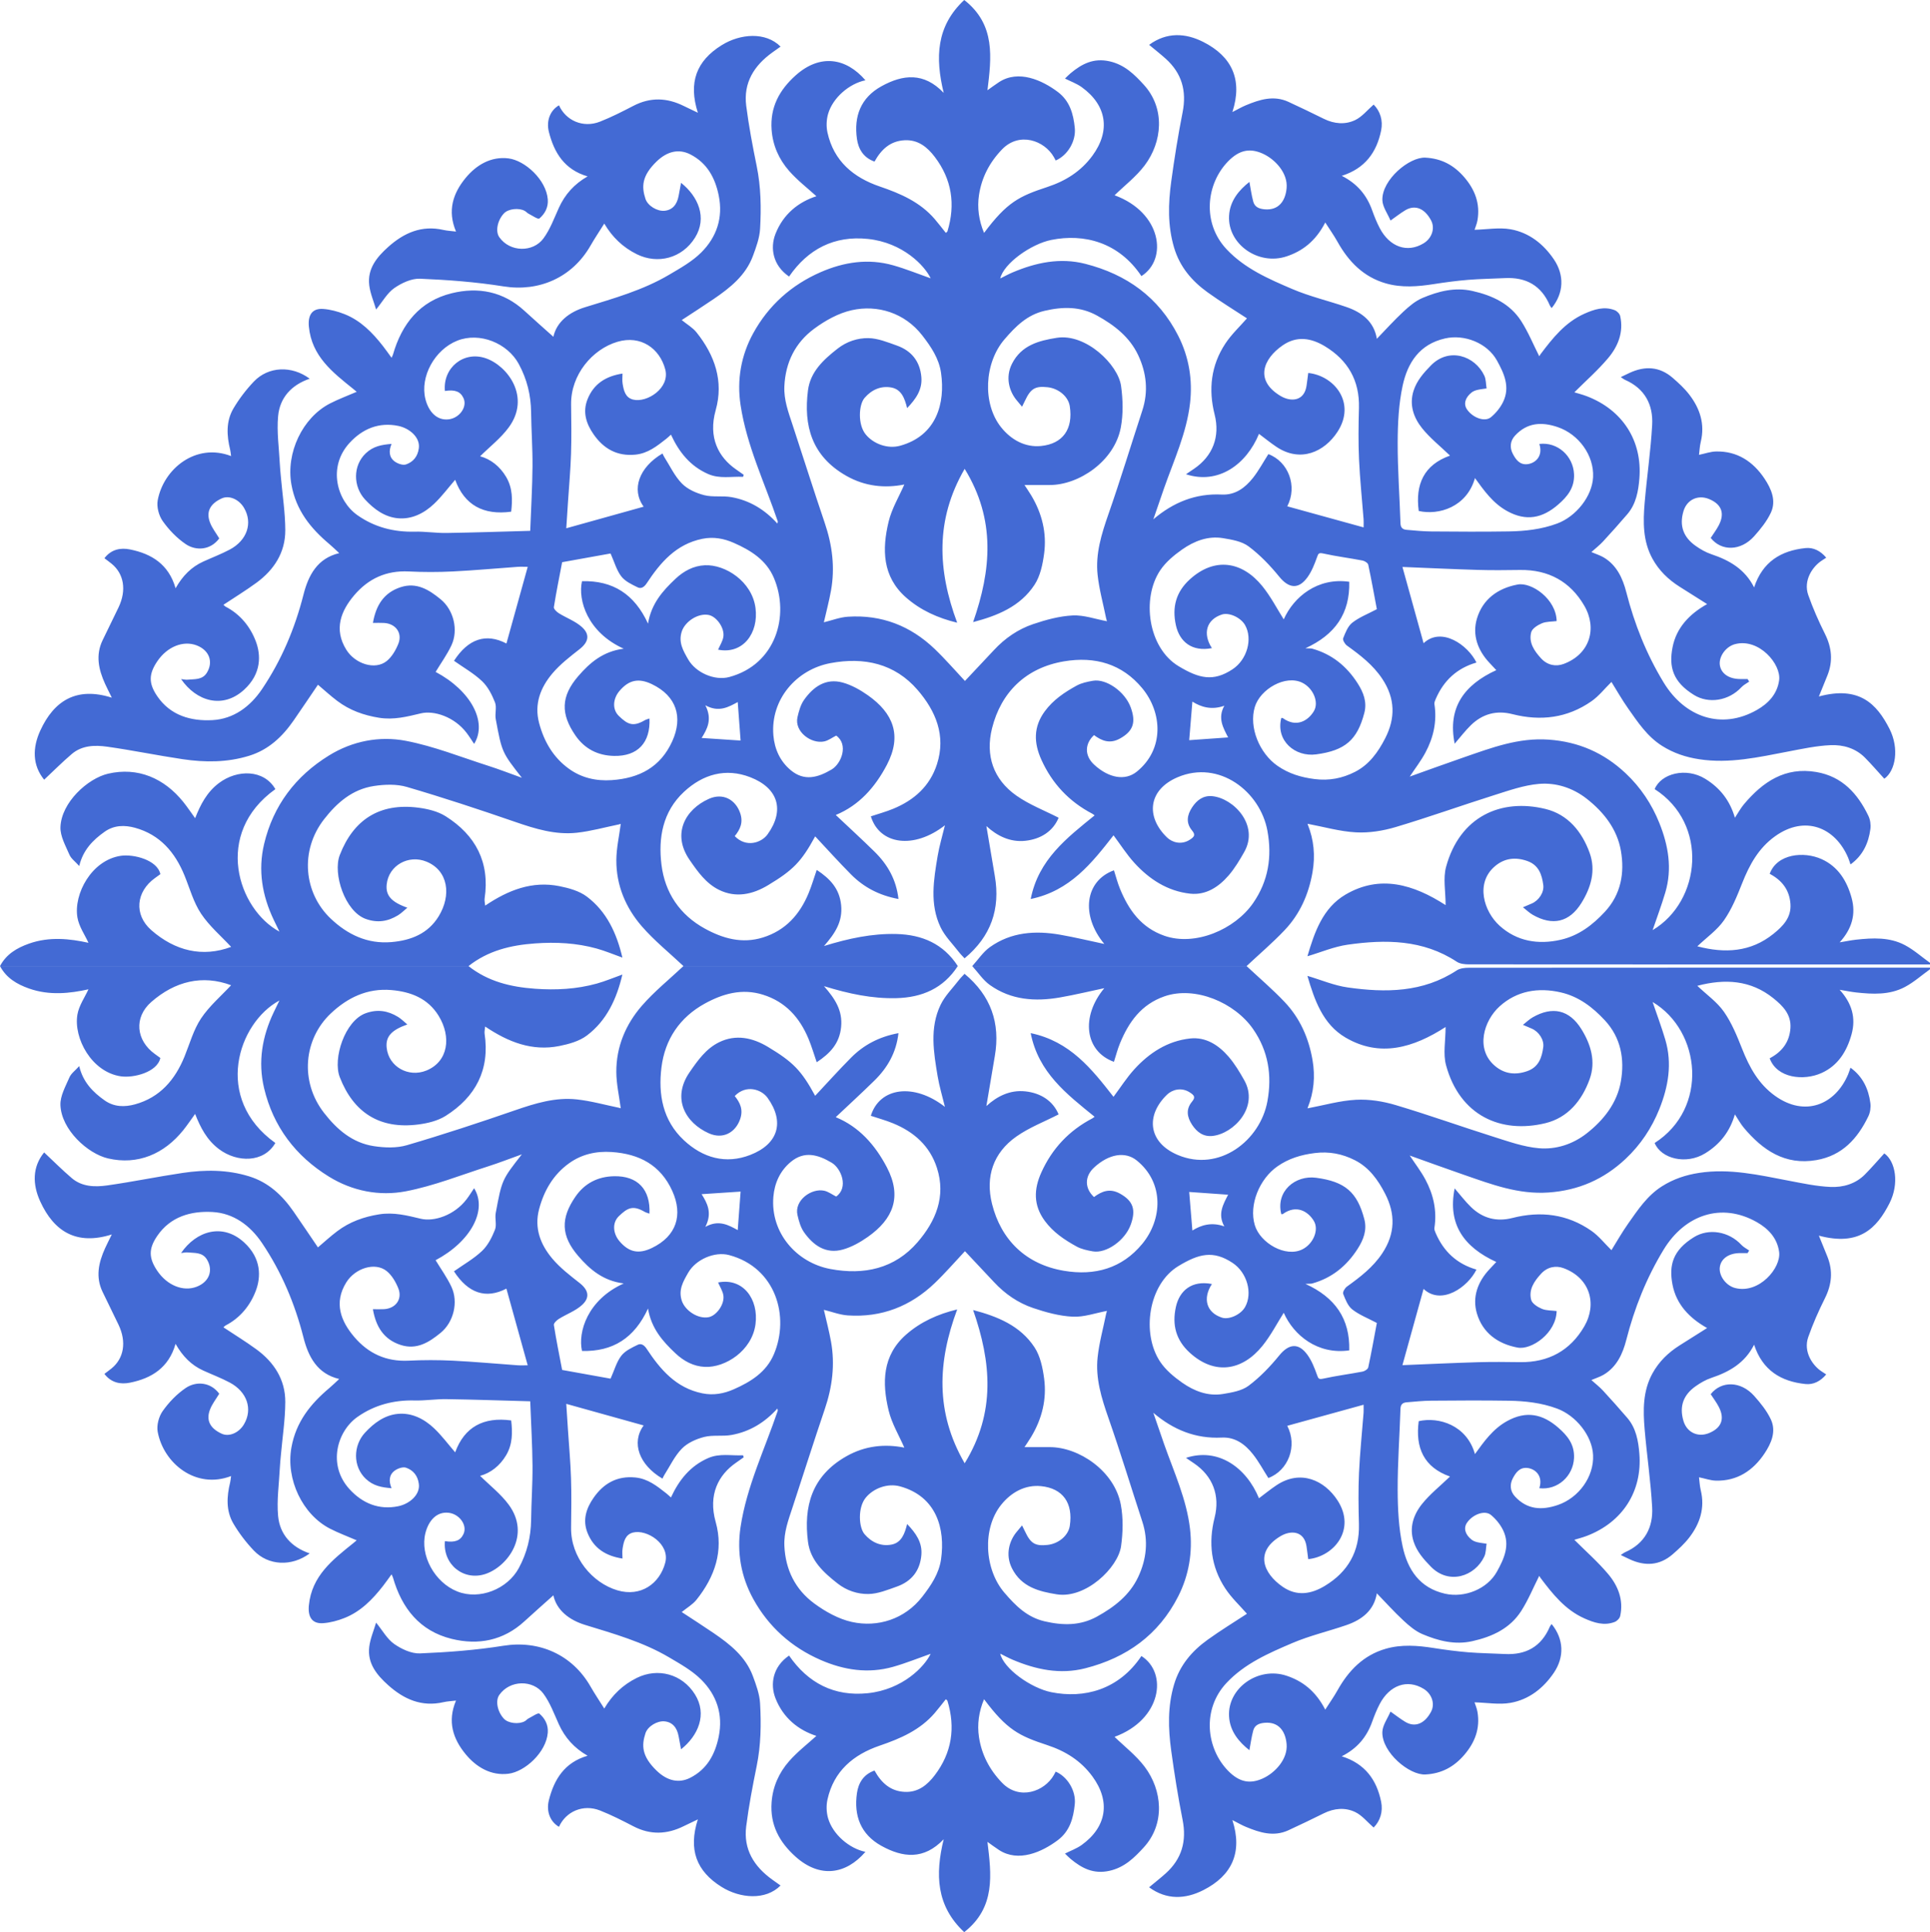 <?xml version="1.0" encoding="UTF-8"?> <svg xmlns="http://www.w3.org/2000/svg" xmlns:xlink="http://www.w3.org/1999/xlink" xmlns:xodm="http://www.corel.com/coreldraw/odm/2003" xml:space="preserve" width="232.988mm" height="233.193mm" version="1.1" style="shape-rendering:geometricPrecision; text-rendering:geometricPrecision; image-rendering:optimizeQuality; fill-rule:evenodd; clip-rule:evenodd" viewBox="0 0 13609.19 13621.17"> <defs> <style type="text/css"> .fil0 {fill:#436AD4;fill-rule:nonzero} </style> </defs> <g id="Слой_x0020_1">  <g id="_2661056646800"> <g id="_2203549566080"> <path class="fil0" d="M4973.58 4971.99c51.37,99.01 12.44,169.01 -26.22,230.5 95.04,6.26 190.31,12.57 274.91,18.2 -6.75,-90.52 -13.5,-181.26 -20.2,-271.3 -63.49,33.94 -132.68,75.77 -228.49,22.59l0 0zm3659.59 3.36c-91.13,32.62 -165.46,8.53 -225.24,-29.15 -7.63,92.9 -15.35,186.47 -22.41,271.87 88,-6.2 180.01,-12.7 274.41,-19.39 -34.15,-67.44 -75.56,-135.4 -26.76,-223.33zm1591.5 -1763.39c-69.32,-66.79 -141.12,-123.56 -196.98,-193.13 -60.2,-75.01 -91.74,-166.08 -59.94,-264.77 22.73,-70.47 70.19,-124.78 122.05,-177.71 128.11,-130.81 311.16,-67.69 376.69,71.9 12.52,26.64 10.99,59.87 15.94,90.1 -21.89,3.39 -44.13,5.46 -65.6,10.63 -13.87,3.36 -28.55,8.93 -39.6,17.62 -46.65,36.7 -58.42,82.57 -32.75,119.81 40.79,59.29 125.56,90.52 169.01,54.51 34.52,-28.65 65.66,-66.73 85.22,-106.94 51.24,-105.3 7.56,-201.15 -43.58,-293.06 -68.48,-123.04 -228.37,-185.98 -365.29,-155.14 -180.51,40.67 -264.31,171.66 -299.13,332.4 -28.1,129.67 -34.73,265.83 -35.2,399.16 -0.65,190.68 13.7,381.38 19.78,572.12 1.04,32 16.84,43.51 43.31,45.75 57.62,4.92 115.39,10.89 173.11,11.35 182.85,1.42 365.8,2.69 548.62,-0.25 114.99,-1.85 228.75,-14.56 338.63,-55.1 134.49,-49.59 247.99,-191.93 254.49,-327.9 7.24,-152.04 -100.41,-301.66 -249.32,-352.26 -113.22,-38.48 -215.77,-32.42 -301.23,60.03 -35.63,38.54 -38.05,86.23 -14.84,129.6 20.68,38.63 47.62,78.04 102.83,71.58 53.8,-6.27 111.76,-54.31 83.64,-142.59 128.6,-15.46 238.91,85.15 244.53,213.11 4.27,96.37 -47.27,158.28 -111.72,214.23 -110.08,95.6 -225.11,120.91 -361.04,45.36 -100.35,-55.76 -161.64,-144 -225.82,-231.98 -57.81,204.08 -255.07,264.08 -396.48,231.89 -25.18,-186.66 35.86,-325.22 220.65,-390.3l0 -0.01zm-7463.75 -82.44c-20.92,50.65 -17.8,95.2 23.63,124.81 21.01,15.04 56.81,27.32 78.59,19.76 50.5,-17.49 82.66,-56.09 90.29,-114.41 10.09,-76.81 -66.5,-140.91 -144.99,-157.12 -135.71,-27.96 -252.13,19.85 -343.84,120.04 -156.41,170.83 -87.65,408.02 55.27,509.02 119.26,84.28 256.15,120.22 403.9,116.45 74.52,-1.91 149.4,10.43 223.98,9.33 194.04,-2.88 387.98,-9.67 591.05,-15.13 6.01,-160.02 14.88,-307.09 16.07,-454.21 1.06,-127.28 -8.28,-254.62 -9.84,-381.99 -1.45,-120.59 -28.67,-231.93 -86.6,-339.39 -80.18,-148.65 -276.76,-227.17 -433.43,-165.26 -160.32,63.34 -265.02,255.14 -225.01,412.58 22.04,86.76 79.39,152.91 164.94,142.17 75.12,-9.47 131.51,-87.51 103.74,-148.61 -21.47,-47.33 -59.68,-62.2 -131.45,-51.22 -15.41,-164.1 132.52,-284.58 288.79,-230.4 154.4,53.54 318.47,274.18 160.94,487.74 -56.09,76.03 -133.93,136.07 -201.47,203.02 73.74,20.08 138.82,69.92 183.59,145.64 46.07,77.91 45.19,161.35 35.47,244.98 -195,26.38 -329.62,-45.88 -394.96,-224.81 -51.04,58.9 -95.46,119.13 -149,169.73 -70.42,66.59 -157.8,110.79 -255.94,101.28 -92.89,-8.98 -167.94,-64.22 -231.08,-132.68 -83.28,-90.25 -86.81,-237.58 6,-325.41 52.31,-49.46 110.6,-60.16 181.33,-65.92l0 -0.01zm1637.11 1443.59c-255.46,-114.97 -324.25,-342.91 -294.09,-475.81 216.92,-6.07 369.84,90.65 465.5,299.1 22.82,-140.28 103.77,-231.73 194.1,-316.4 58.13,-54.47 126.41,-91.58 207.48,-95.11 143.58,-6.21 331.28,113.93 356.21,300.21 23.74,177.65 -88.32,329.91 -263.68,294.9 12.93,-30.29 32.17,-59.22 37.18,-90.42 9.99,-62.55 -48.08,-143.53 -104,-154.31 -74.42,-14.35 -166.46,46.07 -189.41,116.87 -24.84,76.61 10.38,135.55 45.33,196.59 53.75,93.87 186.63,151.71 289.31,124.24 329.07,-88.03 428.19,-433.13 314.84,-699.37 -53.7,-126.17 -163.35,-194.06 -282.19,-246.4 -69.7,-30.71 -143.28,-44.74 -222.16,-28.71 -185.72,37.76 -296.16,167.79 -392.76,314.17 -18.14,27.48 -39.75,39.21 -62.52,28.19 -41.86,-20.33 -89.09,-42.31 -116.09,-77.42 -33.46,-43.44 -48.59,-101 -75.68,-161.55 -108.34,19.5 -224.24,40.32 -341.53,61.43 -20.36,106.93 -41.71,211.55 -58.32,316.91 -1.97,12.39 19.46,33.2 34.68,42.68 54.09,33.81 117.65,56.25 163.72,98.21 59.16,53.93 44.59,106.82 -16.74,154.99 -67.34,52.89 -136.99,106.22 -191.78,171.04 -83.83,99.19 -129.57,215.35 -94.01,349.74 34.59,130.77 100.09,243.3 210.59,322.93 88.58,63.85 190.83,87.31 301.01,79.91 193.97,-12.99 344.56,-90.91 427.64,-274.82 76.03,-168.31 30.74,-317.78 -143.8,-401.68 -93.36,-44.87 -162.42,-30.26 -228.63,47.59 -46.48,54.63 -52.5,130.18 -4.36,176.58 60.16,57.99 98.15,79.69 182.3,30.35 9.77,-5.72 21.47,-8.15 33.49,-12.51 7.92,170.63 -83.14,267.19 -249.77,263.76 -113.83,-2.32 -207.22,-49.17 -272.95,-145.03 -102.75,-149.77 -104,-273.59 21.17,-418.14 81.2,-93.79 174.06,-174.05 319.91,-192.71l0.03 0.01zm5115.92 -471.84c5.78,224.17 -100.26,373.59 -308.97,468.83 26.41,1.48 38.24,0.09 48.82,3.07 138.55,38.82 242.26,123.74 319.01,243.47 40.97,63.88 67.89,131.7 47.59,209.32 -49.69,189.97 -135,265.19 -340.19,292.24 -147.81,19.51 -285.88,-95.98 -245.34,-256.62 3.56,0.19 8.11,-0.97 10.54,0.77 95.28,68.94 177.78,19.63 218.93,-48.42 37.72,-62.36 -3.37,-161.74 -80.89,-200.47 -119.03,-59.52 -297.88,45.33 -335.31,170.51 -43.22,144.44 33.73,327.36 159.99,415 79.95,55.51 166.62,81.3 262.28,93.32 101.64,12.77 194.48,-5.17 283.59,-50.46 100.85,-51.27 163.42,-139.66 213.04,-236.1 73.13,-142.05 71.79,-281.46 -19.76,-419.61 -65.65,-99.09 -155.92,-167.62 -249.57,-235.16 -14.59,-10.51 -31.32,-39.25 -26.51,-51.41 15.68,-39.38 32.91,-85.09 64.28,-109.66 49.27,-38.63 110.53,-62 173.25,-95.34 -18.82,-99.81 -37.9,-206.87 -60.65,-313.17 -2.65,-12.48 -24.63,-26.72 -39.67,-29.64 -92.52,-17.75 -186.27,-29.47 -278.18,-49.79 -32.69,-7.2 -34.6,1.95 -43.88,27.71 -17.29,48.08 -36.59,97.59 -65.98,138.69 -63.49,88.9 -132.31,80.18 -199.95,-2.91 -63.78,-78.26 -135.55,-153.3 -215.98,-213.53 -48.07,-36.01 -118.38,-47.81 -180.75,-58.06 -106.01,-17.42 -203.1,20.43 -287.72,79.76 -57.93,40.6 -116.2,89.19 -154.98,147.15 -132.65,198.17 -85.48,546.13 129.52,675.58 142.17,85.64 243.56,112.66 381.02,21.6 102.87,-68.18 142.83,-214.54 87.9,-311.29 -30.39,-53.53 -112.66,-90.98 -163.55,-74.42 -108.17,35.26 -137.35,133.64 -70.27,236.9 -141.01,27.51 -228.43,-45.62 -254.01,-161.83 -27.9,-126.82 0.78,-234 97.99,-322.61 175.8,-160.19 370.55,-127.05 512.12,48.11 59.59,73.7 103.74,159.89 150.49,233.5 69.94,-158.22 238.49,-296.84 461.78,-265.03l-0.01 0.02zm-2764.51 288.63c-135.75,-32.72 -258.14,-87.54 -360.81,-177.96 -167.66,-147.61 -169.5,-339.74 -122.56,-534.68 22.14,-91.98 73.8,-176.88 110.59,-261.57 -136.11,26.83 -275.18,14.67 -408.76,-61.1 -246.74,-139.98 -301.75,-356.91 -270.62,-602.21 16.72,-131.81 109.59,-216.93 209.13,-294.74 64.18,-50.18 140.46,-74.94 216.24,-73.97 67.44,0.84 135.91,29.14 201.44,52.35 103.22,36.59 163.1,111.27 172.76,222.19 7.85,90.2 -39.54,155.02 -100.32,218.93 -16.97,-68.69 -40.05,-132.13 -110.86,-145.25 -73.62,-13.64 -139.33,15.32 -189.15,73.15 -41.9,48.66 -48.62,187.35 7.24,256.63 54.54,67.69 155.34,104.98 243.24,80.72 257.27,-70.99 319.28,-299.69 288.7,-513.61 -14.64,-102.23 -71.15,-185.08 -132.2,-263.9 -123.2,-159.06 -315.55,-218.68 -497.59,-178.07 -93.76,20.89 -186.44,72.73 -264.84,130.61 -132.77,97.99 -202.44,236.68 -210.17,405.56 -4.39,96.22 28.1,181.98 57.06,269.91 76.13,231.22 149.42,463.4 227.75,693.91 53.11,156.3 73.35,314.43 43.9,477.13 -13.6,75 -33.27,148.93 -50.13,223.14 56.03,-13.51 112.04,-35.56 169.31,-39.35 237.07,-15.64 441.8,64.11 612.37,227.6 75.84,72.71 144.8,152.65 213.04,225.23 68.15,-72.41 136.88,-144.87 204.87,-217.96 77.27,-83.09 169.5,-146.7 275.6,-182.59 90.06,-30.48 185.24,-56.51 279.34,-61.23 79.07,-3.94 159.84,25.71 241.57,40.79 -1.78,-6.4 -4.66,-14.7 -6.4,-23.24 -20.5,-101 -48.4,-201.19 -59.45,-303.2 -16.13,-148.61 27.51,-288.63 76.36,-428.62 84.44,-241.81 159.11,-487.02 238.77,-730.53 43.83,-134.05 29.74,-264.6 -28.73,-389.42 -60.5,-129.05 -168.41,-212.36 -290.58,-279.87 -118.74,-65.63 -241.98,-63.27 -369.65,-33.56 -123.39,28.67 -204.6,109.84 -283.63,202.08 -141.67,165.26 -156.68,452.08 -22.96,619.19 71.92,89.88 171.02,142.6 280.91,131.8 154.94,-15.23 227.62,-119.75 203.37,-279.8 -10.67,-70.44 -80.68,-126.43 -156.89,-134.61 -87.23,-9.38 -118.97,9.67 -158.96,95.01 -6.45,13.74 -13.39,27.26 -20.89,42.52 -13.87,-16.76 -24.25,-29.64 -35.05,-42.18 -55.72,-64.63 -84.31,-164.91 -35.85,-260.7 66.75,-131.96 191.32,-163.13 315.64,-182.92 204.51,-32.56 432.37,187.92 453.45,339.45 13.35,96.23 16,198.68 -1.97,293.57 -44.87,237.1 -296.01,405.56 -502.39,404.69 -58.83,-0.23 -117.64,-0.03 -176.65,-0.03 13.55,20.75 31.4,46.26 47.4,72.9 76.2,126.89 110.67,265.22 91.03,411.25 -10.07,75.03 -26.92,156.98 -67.17,218.58 -101.03,154.62 -263.87,219.25 -433.47,263.76 127.73,-365.87 161.23,-721.54 -59.61,-1080.41 -209.46,360.92 -189.62,717.3 -52.79,1084.64l0.02 -0.02zm-3446.05 2420.63c-1101.11,0 -2202.2,0 -3303.29,0 44.05,-83.83 118.86,-127.96 204.4,-158.25 144.12,-51.05 289.16,-34.52 419.36,-5.72 -25.27,-55.76 -67.17,-114.54 -77.93,-178.55 -27.91,-166.3 100.16,-404.29 305.78,-434.78 90.05,-13.32 257.33,28.71 279.17,129.28 -11.79,8.57 -25.02,18.23 -38.34,27.76 -133.79,95.75 -149.73,258.56 -25.48,367.19 167.55,146.44 360.33,193.16 562.77,117.87 -70.15,-75.59 -153.81,-146.58 -212.22,-234.35 -53.05,-79.76 -79.4,-177.45 -116.16,-267.81 -66.75,-164.17 -173.11,-288.89 -349.22,-337.48 -72.13,-19.87 -146.93,-19.55 -213.86,27.48 -84.62,59.48 -153.39,130.61 -179.68,241.98 -27.23,-30.45 -57,-51.47 -69.26,-79.98 -27.04,-62.89 -65.51,-130.32 -63.18,-194.55 6.33,-173.83 192.39,-342.88 335.81,-376.25 209,-48.61 395.67,31.2 530.93,199.9 28.65,35.72 54.08,74 82.99,113.85 37.57,-95.95 82.6,-183.56 168.08,-247.93 128.93,-97.09 316.97,-96.97 397.62,43.07 -439.96,314.3 -264.05,846.59 28.76,1004.53 -14.68,-30.29 -27.53,-56.4 -40.05,-82.69 -81.54,-170.94 -112.26,-349.11 -68.04,-535.32 64.46,-271.46 222.05,-478.46 456.99,-623.55 165.58,-102.32 356.26,-139.34 542.79,-103.48 197.82,37.99 388.33,114.63 581.42,176.22 75.81,24.18 150.04,53.28 236.32,84.19 -139.66,-178.65 -140.57,-178.45 -184.11,-413.45 -7.13,-38.53 8.32,-83.47 -5.36,-118.1 -21.21,-53.79 -49.92,-110.27 -90.97,-149.25 -58.52,-55.58 -131.1,-96.37 -198.14,-143.84 99.64,-153.91 224.33,-197.62 369.74,-121.97 49.72,-178.97 99.35,-357.59 150.23,-540.63 -26.45,0 -48.94,-1.36 -71.29,0.23 -152.43,10.79 -304.69,25.01 -457.29,32.49 -103.45,5.08 -207.54,5.12 -310.99,0 -157.14,-7.75 -283.36,49.6 -383.71,167.44 -93.4,109.68 -146.26,240.03 -55.61,385.06 61.94,99.09 202.55,145.06 284.52,79.01 36.53,-29.45 63.79,-76.72 81.82,-121.29 30.68,-75.88 -18.17,-142.41 -100.57,-147.19 -25.67,-1.5 -51.51,-0.23 -78.49,-0.23 21,-122.37 75.86,-212.99 195.48,-251.94 113.48,-36.95 201.09,19.04 282.33,85.54 91.75,75.06 126.12,216.86 76.04,324 -30.71,65.72 -74.14,125.5 -111.72,187.82 247.31,131.02 367.64,352.48 271.5,507.47 -17.72,-26.15 -34.01,-52.76 -52.79,-77.47 -86.61,-114.09 -230.7,-159.93 -322.68,-137.88 -97.24,23.31 -191.68,47.59 -294.58,31.14 -108.68,-17.39 -207.48,-52.83 -294.7,-118.52 -49.24,-37.08 -94.73,-79.14 -136.52,-114.4 -51.15,75.26 -110.65,164.17 -171.57,252.09 -79.07,114.12 -176.35,206.13 -312.67,248.44 -154.78,48.08 -312.88,47.82 -470.72,24.29 -177.35,-26.41 -353.27,-62.84 -530.8,-87.9 -86.79,-12.25 -177.65,-10.28 -250.12,51.51 -67.37,57.41 -129.98,120.42 -194.78,181.07 -83.42,-101.93 -82.96,-224.78 -27.39,-345.95 97.1,-211.73 255.82,-311.1 504.5,-232.31 -20.45,-41.89 -34.81,-69.5 -47.62,-97.78 -45.4,-100.35 -68.34,-202.12 -17,-307.86 37.21,-76.68 74.8,-153.17 111.65,-229.98 59.13,-123.33 37.32,-238.46 -48.04,-308.29 -16.56,-13.54 -33.98,-26.02 -51.11,-39.09 48.23,-63.69 114.7,-75.04 179.35,-62.19 152.63,30.29 274.22,105.09 322.38,273.82 49.47,-87.33 111.06,-149.94 195.12,-188.06 62.27,-28.29 126.53,-52.67 186.84,-84.6 121.47,-64.4 164.43,-186.67 100.18,-294.84 -35.47,-59.71 -104.47,-89.7 -156.57,-65.98 -82.75,37.69 -112.51,95.07 -82.03,172.31 15.15,38.44 41.98,72.28 64.42,109.69 -61.83,83.81 -164.12,89.35 -236.6,40.22 -62.62,-42.49 -118.63,-100.74 -162.37,-162.73 -27.24,-38.6 -43.47,-100.28 -34.98,-146.16 40.96,-221.61 268.8,-407.37 517.37,-311.71 -2.4,-16.88 -3.21,-31.1 -6.54,-44.71 -24.39,-99.96 -30.22,-200.77 23.57,-291.54 40.12,-67.69 89.18,-131.96 143.47,-188.99 102.39,-107.56 268,-114.18 393.86,-20.1 -128.87,43.9 -210.81,133.8 -222.78,264.31 -10.14,110.65 6.66,223.83 12.1,335.88 1.55,31.59 4.98,63.07 7.75,94.6 10.93,124.34 30.38,248.6 30.85,372.93 0.57,157.18 -78.87,279.74 -203.85,371.07 -74.68,54.57 -153.86,102.99 -232.38,155.08 6.84,5.91 10.51,10.54 15.3,13.03 103.67,53.67 174.42,141.83 213.47,245.54 35.67,94.71 40.82,226.98 -83.27,340.39 -151.12,138.07 -336.51,81.21 -444.07,-75.19 18.39,1.84 32.36,5.56 45.79,4.21 49.58,-5.04 104.67,2.9 136.55,-49.89 46.5,-77.1 15.8,-157.99 -72.33,-191.96 -95.02,-36.61 -208.45,9.24 -278.01,112.37 -60.52,89.74 -61.79,154.91 -0.83,244.79 93.79,138.27 239.42,177.81 390.07,169.66 148.28,-8.01 265.77,-94.36 349.65,-218.86 137.61,-204.31 231.52,-427.25 292.27,-666.13 34.52,-135.71 97.27,-255.94 251.89,-292.25 -23.11,-21.31 -45.35,-43.38 -69.25,-63.49 -133.06,-112.02 -235.22,-238.36 -267.81,-419.73 -40.12,-223.18 77.62,-472.24 272.85,-572.25 59.33,-30.38 122.3,-53.62 187.41,-81.82 -10.79,-9.04 -17.68,-14.96 -24.73,-20.65 -145.19,-116.71 -292.29,-230.14 -312.42,-438.24 -7.76,-80.15 21.78,-131.12 101.32,-125.25 50.59,3.72 102.15,17.69 149.58,36.43 114.28,45.19 197.52,130.48 271.59,225.4 19.75,25.3 38.08,51.68 60.61,82.42 6.01,-13.57 8.64,-18.03 10.02,-22.88 62.3,-216.32 188.97,-376.53 413.55,-431.95 187.96,-46.36 364.87,-12.45 513.29,123.69 70.7,64.85 142.83,128.19 204.19,183.14 22.49,-104.15 110.56,-173.66 222.67,-208.23 203.23,-62.63 408.18,-119.87 592.79,-228.76 79.33,-46.81 162.83,-93.29 227.07,-157.33 108.68,-108.34 155.23,-244.76 123.46,-401.18 -25.51,-125.43 -82.05,-229.76 -200.08,-290.28 -80.79,-41.41 -163.38,-22.34 -237.72,49.49 -105.58,102.06 -107.01,178.39 -78.98,263.8 16.43,50.04 83.38,88.32 132.9,84.22 54.9,-4.49 89.62,-41.12 101.26,-106.4 5.33,-29.9 11.08,-59.74 16.86,-90.68 120.3,95.4 186.37,245.54 98.48,386.45 -91.33,146.38 -263.71,189.15 -409.76,117.13 -99.12,-48.85 -173.73,-120.72 -230.12,-216.34 -34.43,54.96 -67.59,104.07 -96.94,155.34 -128.99,225.33 -363.11,327.43 -613.67,287.4 -194.17,-31.03 -391.65,-45.87 -588.24,-54.02 -60.39,-2.52 -130.15,30.04 -181.92,66.1 -50.04,34.91 -82.44,95.05 -128.15,150.98 -16.43,-56.18 -41.34,-112.86 -48.39,-171.67 -13.8,-115.35 52.8,-196.82 132.91,-268.71 111.63,-100.15 236.93,-155.82 390.82,-120.49 26.89,6.17 54.99,7.2 88.22,11.31 -62.49,-147.54 -20.82,-270.23 67.18,-377.34 75.96,-92.46 179.46,-153.5 302.11,-138.56 116.99,14.22 267.26,151.47 277.8,289.66 4.27,55.76 -20.56,101.25 -59.39,134.19 -9.24,7.82 -50.17,-20.73 -75.91,-33.73 -9.83,-4.97 -17.3,-14.52 -26.96,-19.91 -41.99,-23.44 -116.02,-14.7 -145.96,16.52 -45.71,47.62 -63.24,126.82 -33.65,168.98 74.93,106.65 237.72,107.84 310.74,9.18 47.33,-63.94 75.71,-142.44 109.08,-216.01 42.73,-94.26 107.87,-167.58 202.69,-221.93 -163.74,-47.91 -236,-167.33 -272.92,-313.62 -20.36,-80.66 11.29,-153.56 71.32,-187.48 47.58,106.75 169.17,162.42 289.21,115.12 80.75,-31.83 158.7,-71.57 235.88,-111.63 119.07,-61.81 236.19,-57.48 354.15,1 31.49,15.61 63.42,30.42 99.95,47.88 -67.75,-212.24 -11.43,-365.02 168.37,-476.62 130.81,-81.21 309.96,-95.3 414.75,10.41 -19.52,13.9 -39.18,27.67 -58.61,41.66 -128.41,92.47 -204.22,213.63 -183.53,375.63 18.2,142.73 45.26,284.55 74,425.67 29.81,146.31 32.17,293.92 23.79,441.18 -3.64,64.59 -27.54,129.51 -50.36,191.26 -50.95,137.72 -160.74,224.74 -277.05,304.11 -74,50.5 -149.59,98.7 -225.11,148.35 36.64,29.94 77.14,52.99 104.19,86.81 129.05,161.29 192.65,344.27 135.24,548.44 -54.38,193.46 20.36,332.22 143.34,417.43 18.26,12.63 36.34,25.57 54.51,38.37 -1.71,4.75 -3.43,9.47 -5.14,14.23 -81.96,-4.39 -164.17,15.84 -245.73,-19.85 -125.7,-54.97 -204.83,-153.28 -262.38,-277.54 -13.77,12.26 -22.91,21.24 -32.94,29.1 -65.49,51.28 -129.53,103.13 -218.34,111.79 -128.93,12.61 -223.91,-42 -294.38,-143.42 -51.57,-74.16 -78.69,-156.3 -42.84,-246.5 43.67,-109.95 130.02,-163.72 246.8,-181.65 0,24.69 -2.87,47.65 0.58,69.56 7.69,48.33 18.39,99.77 73.9,113.8 97.51,24.67 261.92,-81.05 227.01,-212.88 -39.12,-147.68 -172.53,-243.17 -336.92,-194.63 -178.07,52.61 -329.72,233.42 -327.01,441.26 1.52,116.77 3.17,233.7 -0.55,350.42 -3.65,113.59 -14.12,227.01 -21.57,340.52 -3.94,59.87 -7.82,119.77 -11.9,182.52 187.14,-52.17 365.24,-101.84 545.74,-152.18 -89.27,-121.91 -31.82,-278.44 132.75,-375.01 4.01,8.18 7.2,16.62 11.96,24.08 40.61,63.56 73.26,134.99 124.95,187.73 39.72,40.54 100.96,67.73 157.41,82.07 61.22,15.53 129.18,2.79 192.12,13.97 127.72,22.7 234.7,87.54 323.41,186.05 1.68,-8.48 3.91,-12.54 2.91,-15.53 -92.11,-271.78 -218.8,-532.68 -262.28,-819.75 -27,-178.28 3.55,-350.46 89.41,-506.59 107.78,-196.03 269.46,-340.74 475.59,-430.48 163.9,-71.38 335.21,-97.92 510.57,-48.29 91.43,25.86 179.91,62.06 264.83,91.88 -40.93,-87.65 -195.29,-252.06 -443.45,-277.81 -235.96,-24.5 -421.43,71.29 -554.89,265.29 -114.92,-78.3 -134.94,-201.43 -95.75,-301.2 54.7,-139.24 162.09,-224.36 288.44,-265.12 -61.4,-56.03 -133.52,-111.31 -192.33,-178.3 -71.42,-81.34 -115.32,-178.55 -123.53,-290.04 -11.66,-158.48 54.74,-280.55 168.95,-382.97 172.79,-154.91 356.71,-124.17 492.59,33.98 -114.99,23.86 -230.79,123.85 -263.47,237.88 -11.7,40.82 -13.26,89.02 -4.14,130.54 44.14,201.41 183.66,317.34 369,380.51 146.48,49.94 284.17,109.69 387.4,229.72 27.05,31.46 52.11,64.62 78.23,97.25 6.05,-5.65 10.37,-7.76 11.32,-10.86 58.03,-190.05 31.09,-366.89 -89.76,-525.34 -51.84,-67.99 -116.6,-121.46 -211.33,-116.93 -101.54,4.85 -165.35,64.27 -213.07,150.37 -78.46,-27.36 -113.79,-88.58 -123.91,-159.51 -22.76,-158.96 26.41,-290.73 172.93,-371.58 150.69,-83.15 298.81,-100.32 438.72,46.78 -60.45,-248.02 -53.07,-470.18 144.8,-654.78 222.94,174.15 191.49,407.72 163.78,636.26 24.95,-17.59 52.69,-38.53 81.78,-57.45 137.05,-89.02 303.18,-14.07 414.68,69.73 84.28,63.36 109.66,155.67 119.36,253.3 9.38,94.04 -51.15,194 -134.72,229.66 -4.16,-7.82 -8.17,-15.9 -12.63,-23.76 -66.41,-117.06 -244.02,-181.39 -366.24,-53.99 -88.58,92.33 -143.44,198.66 -162,321.53 -13.45,89.09 -0.98,179.19 35.79,266.68 162.68,-217.51 248.25,-258.53 446.01,-323.68 129.12,-42.51 237.39,-110.53 318.43,-221.09 128.05,-174.61 101.44,-354.55 -75.32,-482.31 -35.99,-26.02 -79.66,-41.41 -118.56,-61.07 12.8,-12.19 25.6,-25.84 39.87,-37.69 79.33,-65.85 161.39,-108.79 273.56,-83.96 106.69,23.6 176.35,93.01 242.65,165.58 152.49,166.97 130.13,403.65 5.85,568.21 -60.61,80.27 -143.51,143.73 -212.13,210.72 330.72,121.08 377.66,450.11 189.24,569.79 -160.48,-239.66 -405.01,-301.3 -635.51,-255 -143.41,28.77 -336.41,166.71 -359.98,271.68 30.59,-15.09 57.68,-30.13 86.03,-42.16 165.16,-70.02 335.25,-106.46 513.44,-61.1 291.18,74.17 517.23,235.32 655.34,506.85 76.09,149.59 102.61,311.74 83.4,476.62 -24.28,208.54 -113.02,399.7 -182.17,595.84 -25.99,73.8 -51.05,147.93 -76.52,221.91 141.14,-120.04 297.87,-183.69 482.6,-174.64 95.53,4.68 165.17,-48.07 220.25,-117.87 40.7,-51.56 72.1,-110.44 108.34,-167.18 140.57,52.64 207.26,225.57 133.22,368.06 178.26,49.17 355.49,98.05 538.31,148.49 0,-27.39 0.97,-42.35 -0.16,-57.16 -10.89,-141.02 -25.8,-281.84 -32.17,-423.05 -5.43,-120.34 -3.79,-241.18 -0.51,-361.67 5.23,-193.09 -77.72,-336.79 -240.16,-434.98 -96.18,-58.13 -197.66,-75.59 -297.78,-6.37 -137.27,94.88 -199.15,246.37 -15.33,356.52 72.45,43.41 166.76,38.56 183.54,-70.67 4.66,-30.36 8.11,-60.87 12.13,-91.17 183.17,18.66 339.24,210.01 206.63,414.3 -92.01,141.66 -260.5,219.73 -430.13,106.94 -42.68,-28.39 -82.47,-61.07 -123.74,-91.88 -89.56,217.12 -287.76,358.97 -514.84,284.55 20.2,-13.64 38.01,-25.7 55.86,-37.76 133.65,-90.36 185.56,-227.95 146.06,-383.62 -44.92,-177.12 -25.48,-346.65 75.84,-499.92 43.62,-65.98 103.27,-121.4 152.24,-177.68 -87.16,-57.22 -185.17,-116.83 -277.96,-183.72 -110.43,-79.59 -195.42,-178.94 -235.81,-314.52 -46.16,-155.08 -41.6,-310.97 -20.23,-467.18 22.31,-162.94 48.21,-325.64 80.14,-486.93 29.81,-150.4 -5.23,-275.77 -119.25,-378.12 -37.11,-33.34 -76.55,-64.14 -116.93,-97.77 124.07,-90.65 255.91,-84.32 382.58,-19.98 200.23,101.75 278.8,264.64 204.67,493.89 38.63,-19.63 65.79,-35.6 94.63,-47.59 97.18,-40.41 196.07,-72.33 300.11,-24.6 84.19,38.57 167.45,79.18 250.54,120.07 72.73,35.82 150.19,42.45 220.81,8.57 48.72,-23.38 85.86,-70.86 129.99,-109.15 46,45.94 67.18,111.67 52.86,182.14 -31.06,152.98 -112.7,268.13 -277.64,320.12 110.02,55.8 176.06,136.48 213.89,241.88 15.52,43.21 32.62,86.37 53.93,126.98 68.83,131.12 192.91,178.1 309.87,106.59 57.34,-35.08 82.07,-105.3 51.82,-161.81 -45.35,-84.7 -112.92,-111.95 -181.58,-70.93 -33.28,19.85 -63.86,44.2 -104.2,72.52 -20.43,-48.91 -56.41,-96.54 -57.48,-144.94 -3.2,-142.96 190.19,-304.56 303.86,-298.42 115.44,6.21 202.83,54.57 275.9,140.61 74.49,87.7 110.46,185.4 91.1,300.1 -4.29,25.57 -15.13,50.07 -20.72,67.86 87.96,-2.32 173.18,-17.72 253.25,-3.69 130.74,22.94 232.89,103.84 306.48,212.94 74.09,109.88 70.54,236.91 -16.23,342.74 -4.46,-6.4 -9.77,-11.92 -12.58,-18.49 -59.8,-140.63 -168.07,-200.7 -318.17,-192.8 -85.95,4.49 -172.21,5.14 -257.95,12.19 -81.24,6.69 -162.29,17.48 -242.85,30.09 -113.19,17.75 -226.53,26.78 -337.8,-5.23 -157.44,-45.23 -262.54,-153.6 -340.52,-293.09 -25.3,-45.26 -55.53,-87.77 -86.4,-136.07 -69.61,135.23 -165.08,203.12 -273.09,239 -199.53,66.33 -415.58,-86.7 -405.29,-285.21 5.58,-108.08 71.7,-183.14 143.47,-239.87 8.32,43.94 14.61,92.07 27.09,138.53 10.34,38.5 40.61,51.27 80.83,54.73 97.63,8.34 146.28,-57.8 154.46,-149.55 9.54,-106.69 -81.88,-204.28 -168.68,-243.18 -85.84,-38.48 -161.87,-29.77 -244.01,54.57 -154.08,158.22 -185.35,433.17 -11.02,619.15 127.76,136.3 296.81,209.58 463.52,280.84 123.17,52.66 255.66,83.21 382.81,127.11 110.27,38.05 194.13,104.33 213.68,223.75 61.49,-63.46 121.53,-130.32 187.06,-191.28 40.32,-37.51 84.99,-75.58 134.81,-96.6 111.34,-46.95 227.49,-77.2 351.22,-49.49 140.17,31.38 265.74,89.06 345.24,213.26 49.49,77.4 84.73,163.9 126.82,247.26 1.97,-3.17 5.18,-9.28 9.25,-14.71 85.54,-113.63 173.83,-224.67 308.42,-284.91 68.46,-30.65 139.49,-54.3 214.43,-25.31 16.23,6.27 35.08,25.25 38.66,41.48 25.09,113.18 -14.84,213.14 -84.92,296.39 -72.58,86.22 -158.35,161.35 -238.3,241.27 23.76,7.34 57.09,15.64 88.91,27.9 251.02,96.6 390.71,312.88 369.69,578.74 -7.02,89.1 -22.94,180.39 -85.15,252.76 -55.93,65.05 -112.92,129.19 -171.15,192.16 -24.02,26.02 -52.5,47.93 -82.21,74.68 33.46,14.26 61.75,22.89 86.48,37.49 93.11,54.96 135.14,149.4 159.6,244.83 57.77,225.56 142.22,437.73 263.38,636.87 150.01,246.54 408.67,335.12 657.37,193.97 79.86,-45.3 143.68,-111.31 157.12,-209.59 15.55,-113.56 -141.76,-297.81 -309.67,-254.97 -67.37,17.16 -117.9,90.06 -108.17,149.94 9.56,58.67 64.24,95.85 141.95,96.44 17.82,0.12 35.63,0 53.47,0 3.72,6.07 7.46,12.16 11.19,18.24 -18.21,12.87 -39.32,23.01 -54.15,38.98 -90.65,97.7 -232.48,118.59 -335.12,55.12 -149.88,-92.68 -177.61,-198.39 -151.27,-335.12 26.54,-137.71 117.97,-234.93 243.96,-305.53 -66.62,-42.03 -130.6,-82.28 -194.45,-122.72 -79.71,-50.5 -145.57,-114.28 -191.29,-197.85 -68.08,-124.5 -66.21,-259.25 -54.7,-393.96 15.61,-183.04 42.8,-365.34 52.9,-548.61 7.85,-142.28 -51.63,-255.98 -189.8,-316.98 -11.29,-4.98 -21.04,-13.46 -31.38,-20.21 22.11,-10.57 41.71,-20.16 61.48,-29.39 108.62,-50.6 211.88,-45.58 304.53,34.82 41.8,36.27 83.48,74.54 117,118.18 75.4,98.08 111.34,207.87 80.85,333.27 -7.37,30.37 -8.57,62.26 -12.31,91.23 43.65,-9.04 81.27,-22.73 119.19,-23.67 150.78,-3.74 262.61,71.65 342.53,191.19 47.2,70.67 84.97,155.18 44.78,240.78 -28.46,60.55 -72.77,115.53 -117.97,165.94 -93.69,104.49 -230.47,107.3 -305.99,11.57 19.56,-30.34 41,-58.48 57,-89.38 43.71,-84.28 19.52,-147.97 -67.54,-184.37 -78.33,-32.76 -157.31,2.75 -181.82,85.77 -30.96,105 1.95,183.98 84.8,243.02 34.32,24.46 72.5,46.51 112.24,59.8 126.85,42.38 236.68,105.16 301.33,234.03 59.33,-181.22 190.13,-259.86 362.89,-277.44 55.73,-5.69 105.78,20.17 145.57,67.73 -12.38,8.11 -21.3,14.09 -30.39,19.87 -64.14,40.91 -132.96,139.05 -96.34,243.31 32.91,93.72 73.49,185.38 117.94,274.31 48.22,96.47 57.18,191.93 17.61,291.89 -19.61,49.56 -40.08,98.8 -60.52,149.04 283.84,-76.24 407.89,51.2 498.12,228.76 69.8,137.35 43.04,295.09 -36.78,351.19 -45.68,-49.99 -89.26,-100.87 -136.3,-148.35 -66.69,-67.35 -154.73,-92.2 -243.79,-88.22 -99.26,4.42 -198.1,25.8 -296.23,44.52 -208.03,39.7 -414.87,87.54 -629.2,54.7 -94.01,-14.41 -181.07,-43.13 -262.58,-94.88 -104.03,-66.1 -169.11,-165.04 -237.25,-261.6 -44.88,-63.55 -83.25,-131.66 -118.77,-188.49 -47.69,46.87 -88.66,99.7 -141.02,136.2 -169.98,118.58 -358.55,141.6 -557.63,90.71 -111.85,-28.56 -210.04,-1.96 -291.92,77.43 -41.09,39.83 -75.88,86.12 -114.9,131.06 -51.34,-254.81 67.31,-414.9 293.45,-518.58 -19.21,-20.57 -32.84,-35.36 -46.72,-50 -84.28,-88.91 -123.94,-198.11 -89.87,-313.07 40.34,-136.02 146.9,-214.6 287.21,-240.53 98.92,-18.3 272.2,103.03 274.98,257.72 -34.75,4.5 -72.48,2.33 -103.75,15.49 -29.77,12.51 -68.88,36.86 -75.74,63.31 -18.85,72.77 21.4,131.37 69.7,184.08 44.97,49.09 104.69,59.48 159.09,39.28 186.15,-69.11 237.64,-251.86 145.77,-410.28 -99.19,-171.02 -253.07,-254.79 -452.66,-252.17 -98.51,1.3 -197.11,2.58 -295.55,-0.36 -178,-5.29 -355.93,-13.73 -534.23,-20.92 48.88,176.26 98.77,356.16 149.07,537.52 127.12,-119.22 313.55,14.09 372.85,136.37 -137.06,39.42 -231.16,126.79 -287.12,256.67 -4.98,11.54 -11.05,25.18 -9.25,36.66 18.94,121.46 -6.59,235.25 -63.49,341.38 -31.61,58.97 -73.13,112.67 -110.5,169.24 127.44,-45.39 255.23,-92.07 383.77,-136.46 193.03,-66.63 382.69,-139.18 595.59,-124.05 212.03,15.06 389.72,93.4 542.4,236.65 105.94,99.35 184.72,217.77 238.49,351.77 63.43,158.17 91.55,321.36 41.76,489.18 -26.8,90.43 -60.06,178.97 -89.42,265.38 343.03,-204.56 395.67,-750.14 14.39,-994.06 45.4,-110.37 220.42,-155.77 355.75,-73.17 105.87,64.62 175.14,154.5 210.07,274.93 22.73,-34.28 40.25,-67.28 63.78,-95.21 133.29,-158.12 290.26,-265.19 511.08,-227.02 182.21,31.56 290.73,152.08 366.38,308.94 13.07,27.09 18.04,62.55 14.16,92.52 -13,100.54 -54.08,187.63 -140.21,249.86 -5.85,-16.68 -10.35,-32.2 -16.62,-46.95 -90.68,-213.66 -303.69,-302.89 -515.06,-151.74 -116.78,83.51 -181.17,201.49 -232.51,331.56 -35.59,90.13 -73.16,182.42 -128.06,261.04 -48.2,69.07 -121.71,120.47 -187.95,183.37 194.29,51.11 376.72,41.28 537.13,-88.32 65.08,-52.6 126.24,-113.01 119.57,-210 -6.88,-100.42 -60.9,-167.66 -146.35,-212.76 51.3,-141.37 240.59,-160.37 366.38,-103.39 115.77,52.43 178.04,152.88 210.98,272.43 31.89,115.77 2.94,218 -83.87,313.98 46.89,-7.7 81.02,-14.91 115.54,-18.69 117.55,-12.97 236.32,-18.79 344.07,38.21 63.39,33.55 118.42,82.92 177.23,125.18 0,3.74 0,7.53 0,11.28 -1084.03,0 -2168.04,0.16 -3252.08,-0.75 -28.55,-0.02 -62.17,-3.51 -84.83,-18.42 -238.55,-156.82 -502.12,-158.23 -769.12,-120.33 -95.88,13.61 -188.06,53.21 -284.1,81.6 49.43,-168.14 107.94,-340.47 268.53,-434.66 243.42,-142.77 479.17,-71.99 705.89,74.17 0,-96.66 -18.74,-188.65 3.24,-269.52 96.39,-354.39 386.04,-485.16 701.16,-408.28 158.06,38.57 257.44,159.84 311.49,310.13 44.81,124.6 8.69,244.44 -57.74,351.77 -85.22,137.72 -204.32,164.01 -343.78,84.22 -23.86,-13.64 -44.04,-33.65 -68.93,-53.11 22.73,-9.7 42.84,-18.17 62.88,-26.83 49.14,-21.34 87.06,-78.14 80.5,-129.24 -9.54,-74.13 -32.17,-141.67 -112.66,-170.02 -83.24,-29.32 -160.96,-20.82 -228.98,37.31 -138.6,118.42 -78.01,317.99 33.59,419.04 121.17,109.73 272.23,135.27 431.81,98.55 126.05,-28.97 223.79,-103.72 309.84,-196.23 114.57,-123.17 140.63,-274.76 113.7,-430.49 -26.35,-152.36 -120.29,-272.59 -241.29,-367.29 -98.1,-76.78 -216.61,-114.98 -337.48,-104.45 -106.62,9.31 -211.78,46.75 -315.2,79.38 -232.05,73.22 -461.32,155.53 -694.48,224.91 -89.35,26.61 -186.91,42.22 -279.41,37.27 -113.86,-6.05 -226.3,-38.79 -340.22,-60.16 1,-3.62 -1.75,0.64 -0.7,3.33 44,109.33 54.45,220.74 34.15,337.8 -27.03,155.73 -88.58,294.45 -196.6,408.44 -84.47,89.1 -178.51,169.14 -268.32,253.23 -644.82,0 -1289.62,0 -1934.44,0 41.2,-45.13 76.07,-99.12 124.72,-133.77 149.43,-106.45 320.02,-117.9 494.9,-87.31 105.49,18.42 209.74,43.65 311.61,65.2 -167.94,-201.89 -136.91,-445.22 68.01,-519.23 13.97,43.42 25.16,87.97 42.44,130.03 61.82,150.3 149.71,274.47 313.54,331.56 216.3,75.36 495.81,-43.87 625.25,-230.56 107.75,-155.4 134.52,-326.67 100.87,-509.79 -50.92,-276.82 -340.22,-501.86 -632.96,-377.46 -207.07,87.96 -227.34,277.09 -75.16,424.47 36.95,35.82 101.26,53.9 159.41,17.11 32.88,-20.78 43.78,-34.18 17.23,-66.08 -44.55,-53.6 -34.98,-108.88 0.06,-162.51 33.63,-51.44 79.04,-86.05 143.73,-79.39 148.81,15.32 331.4,203.74 224.33,393.31 -32.62,57.67 -67.27,115.8 -110.33,165.65 -70.25,81.27 -160.26,140.44 -271.59,128.22 -158.73,-17.46 -287.72,-101.29 -393.34,-217.47 -53.93,-59.29 -97.41,-128.06 -146.55,-193.79 -151.84,194.4 -306.27,391.56 -583.92,448.97 54.45,-278.09 255.11,-430.64 450.56,-589.48 -7.79,-5.69 -11.58,-9.28 -16,-11.57 -163.72,-85.44 -283.33,-212.54 -359.27,-380.57 -53.47,-118.35 -57.54,-231.31 24.67,-342.58 59.62,-80.66 138.98,-133.32 223.39,-179.88 34.4,-18.97 75.94,-27.61 115.35,-34.46 93.04,-16.16 226.46,75.81 266.99,188.99 36.08,100.77 20.46,164.84 -76.39,218.32 -70.95,39.21 -127.4,17.04 -183.04,-24.25 -66.65,62.2 -67.2,145.64 1.33,208.68 103.06,94.78 218.47,115.44 300.81,48.66 194.62,-157.94 179.98,-416.24 38.02,-587.77 -142.15,-171.74 -332.82,-226.33 -551.85,-189.51 -269.81,45.39 -444.16,219.26 -507.29,471.81 -47.81,191.38 8.44,360.04 172.12,474.99 91.16,64.05 198.59,105.04 297.49,155.8 -39.9,95.02 -125.02,150.55 -234.71,162.39 -108.27,11.66 -200.15,-35.18 -274.73,-103.68 19.68,116.61 39.25,234.38 59.52,352.05 40.18,233.06 -27.8,426.49 -213.34,580.3 -13.46,-14.74 -27.87,-28.38 -39.83,-43.96 -44.35,-57.87 -98.89,-111.14 -129.66,-175.68 -77.56,-162.58 -48.49,-334.27 -20.13,-503.12 11.93,-70.93 33.07,-140.35 51.17,-215.25 -218.8,170.88 -460.74,137.55 -522.4,-62.97 52.44,-17.53 105.97,-32.05 156.86,-53 147.45,-60.61 259.14,-158.86 309.31,-314.55 65.24,-202.44 -9.33,-375.94 -136.51,-523.4 -161.01,-186.66 -377.4,-233.57 -614.31,-189.28 -241.07,45.07 -423.89,256.86 -402.6,509.37 8.21,97.34 47.65,183.5 123.21,246.12 94.95,78.75 190.64,51.65 287.54,-5.69 68.53,-40.54 120.91,-175.83 32.06,-238.88 -28.55,14.38 -54.63,34.49 -83.76,40.99 -90.58,20.11 -212.75,-67.96 -189.08,-171.22 9.67,-42.02 21.92,-87.06 46.19,-121.41 65.79,-93.07 154.11,-155.43 273.82,-121.85 62.39,17.48 122.81,51.57 176.32,89.24 178.75,125.91 242.75,283.03 133.93,490.55 -83.02,158.31 -196.93,286.34 -360.39,353.42 91,85.86 183.37,170.4 272.72,258.04 92.33,90.62 154.31,197.44 169.43,334.21 -135.91,-25.16 -244.31,-82.54 -333.7,-172.41 -87.13,-87.65 -169.75,-179.81 -253.61,-269.17 -97.6,179.8 -157.44,239.16 -332.4,344.39 -107.88,64.88 -226.11,91.4 -344.88,33.11 -92.24,-45.26 -150.63,-127.87 -208.49,-211.96 -126.46,-183.72 -30.12,-355.74 136.15,-429.99 100.25,-44.78 187.7,6.1 220.28,98.72 23.61,67.11 0.95,116.26 -37.79,164.07 80.23,83.24 188.32,47.46 231.58,-12.71 122.17,-169.82 75.61,-326.06 -122.3,-402.65 -173.15,-67.02 -334.27,-20.92 -467.82,103.65 -149.14,139.11 -181.69,323.23 -158.15,513.29 24.4,197.26 128.66,353.15 306.27,450.56 127.76,70.02 262.8,108.21 409.79,62.14 159.09,-49.85 258.47,-161.39 320.64,-310.19 22.27,-53.25 38.37,-109.08 58.09,-166.01 94.24,62.46 160.63,131.78 172.09,248.97 11.29,115.79 -42.24,198.23 -120.81,287.55 175.45,-54.02 339.67,-88.94 510.21,-84.63 181.72,4.62 331.63,69.02 433.27,226.23 -644.82,0 -1289.62,0 -1934.44,0 -98.44,-92.72 -205,-178.36 -293.25,-279.87 -114.19,-131.31 -180.94,-289.53 -180.11,-466.63 0.4,-85.15 20.11,-170.21 31.23,-256.36 0.16,-0.04 -5.78,2.46 -11.99,3.74 -99.28,20.37 -197.78,48.17 -298.09,59.07 -150.72,16.33 -292.93,-27.51 -434.82,-76.52 -252.75,-87.28 -506.91,-171.21 -763.43,-246.37 -72.33,-21.18 -156.76,-18.14 -232.63,-6.54 -150.72,22.99 -259.41,116.2 -351.45,234.65 -172.93,222.61 -142.27,521.07 47.62,700.65 117.35,110.99 257.59,179.69 427.54,164.98 138.14,-11.93 257.82,-59.14 332.97,-181.4 91.55,-148.97 67.99,-323.54 -86.67,-386.07 -125.92,-50.92 -265.54,26.5 -279.68,160.74 -8.18,77.85 32.2,124.33 145.71,164.32 -22.95,18.88 -42.49,39.11 -65.7,53.31 -71.47,43.7 -144.95,55.77 -228,25.7 -146.9,-53.2 -233.28,-319.57 -182.78,-450.29 96.41,-249.52 281.25,-369.2 553.92,-333.89 66.13,8.57 137.48,25.71 192.73,60.58 211.33,133.46 312.61,324.65 274.76,579.21 -2.23,14.84 2.17,30.68 3.91,50.75 162.94,-109.91 331.59,-175.8 523.49,-137.23 67.17,13.51 140.28,33.69 193.39,73.68 140.28,105.64 210.23,258.24 250.64,429.93 -63.82,-22.76 -121.42,-47.27 -181.26,-63.82 -142.47,-39.45 -287.3,-46.78 -435.24,-36.13 -171.69,12.34 -331.34,51.17 -468.69,159.83l-0.11 -0.01z"></path> <path class="fil0" d="M5202.07 8671.68c6.7,-90.04 13.46,-180.78 20.2,-271.3 -84.6,5.63 -179.87,11.93 -274.91,18.2 38.66,61.48 77.59,131.48 26.22,230.5 95.82,-53.18 165,-11.35 228.49,22.6l0 0zm3457.86 -249.28c-94.4,-6.7 -186.41,-13.2 -274.41,-19.4 7.06,85.4 14.77,178.97 22.41,271.88 59.77,-37.69 134.1,-61.78 225.24,-29.16 -48.8,-87.93 -7.38,-155.89 26.76,-223.32l0 0.01zm1344.08 1596.42c141.41,-32.2 338.68,27.8 396.48,231.88 64.18,-87.99 125.47,-176.21 225.82,-231.98 135.94,-75.54 250.97,-50.24 361.04,45.36 64.46,55.96 116,117.87 111.73,214.24 -5.63,127.96 -115.94,228.57 -244.53,213.11 28.12,-88.29 -29.84,-136.33 -83.64,-142.6 -55.21,-6.47 -82.14,32.94 -102.83,71.58 -23.21,43.38 -20.79,91.07 14.84,129.6 85.47,92.46 188.01,98.51 301.23,60.03 148.9,-50.58 256.55,-200.21 249.31,-352.24 -6.5,-135.98 -120,-278.32 -254.49,-327.9 -109.88,-40.54 -223.65,-53.25 -338.63,-55.1 -182.82,-2.94 -365.77,-1.68 -548.62,-0.25 -57.73,0.46 -115.5,6.44 -173.11,11.35 -26.47,2.23 -42.28,13.74 -43.32,45.75 -6.07,190.74 -20.43,381.45 -19.78,572.12 0.48,133.33 7.11,269.49 35.2,399.16 34.81,160.74 118.62,291.73 299.13,332.4 136.91,30.84 296.82,-32.1 365.29,-155.14 51.14,-91.92 94.81,-187.78 43.57,-293.06 -19.55,-40.21 -50.69,-78.3 -85.22,-106.95 -43.45,-36 -128.21,-4.78 -169.01,54.52 -25.67,37.24 -13.9,83.11 32.75,119.81 11.06,8.69 25.74,14.26 39.61,17.62 21.46,5.17 43.7,7.24 65.6,10.64 -4.95,30.22 -3.43,63.46 -15.94,90.09 -65.53,139.59 -248.57,202.71 -376.69,71.9 -51.86,-52.92 -99.32,-107.23 -122.05,-177.71 -31.81,-98.7 -0.26,-189.77 59.94,-264.77 55.86,-69.57 127.66,-126.34 196.98,-193.13 -184.79,-65.05 -245.83,-203.64 -220.65,-390.31l0 -0.01zm-7424.42 406.81c-92.81,-87.83 -89.29,-235.16 -6,-325.41 63.14,-68.44 138.2,-123.7 231.08,-132.68 98.14,-9.51 185.53,34.68 255.94,101.28 53.53,50.59 97.96,110.82 149,169.72 65.34,-178.93 199.96,-251.19 394.96,-224.81 9.74,83.63 10.6,167.07 -35.47,244.98 -44.78,75.72 -109.84,125.57 -183.59,145.64 67.54,66.96 145.39,126.99 201.47,203.02 157.54,213.56 -6.52,434.21 -160.94,487.74 -156.27,54.18 -304.2,-66.3 -288.79,-230.4 71.77,10.99 109.98,-3.88 131.45,-51.22 27.77,-61.1 -28.61,-139.15 -103.74,-148.62 -85.55,-10.74 -142.9,55.41 -164.94,142.19 -40.02,157.44 64.68,349.24 225.01,412.57 156.67,61.91 353.25,-16.61 433.43,-165.26 57.93,-107.46 85.15,-218.8 86.6,-339.39 1.55,-127.37 10.9,-254.71 9.84,-381.99 -1.2,-147.13 -10.06,-294.2 -16.07,-454.21 -203.08,-5.46 -397.01,-12.25 -591.05,-15.13 -74.58,-1.1 -149.46,11.26 -223.98,9.34 -147.76,-3.77 -284.65,32.17 -403.9,116.44 -142.92,101 -211.69,338.2 -55.27,509.02 91.72,100.19 208.13,148 343.84,120.04 78.49,-16.19 155.08,-80.3 144.99,-157.12 -7.63,-58.32 -39.78,-96.92 -90.29,-114.41 -21.79,-7.56 -57.58,4.72 -78.59,19.76 -41.44,29.61 -44.55,74.16 -23.63,124.81 -70.73,-5.75 -129.02,-16.45 -181.33,-65.92zm1498.52 -1570.39c-125.17,-144.55 -123.91,-268.35 -21.17,-418.13 65.73,-95.86 159.11,-142.71 272.95,-145.03 166.62,-3.43 257.68,93.14 249.77,263.76 -12.02,-4.36 -23.73,-6.79 -33.49,-12.51 -84.15,-49.33 -122.14,-27.63 -182.3,30.37 -48.14,46.38 -42.12,121.93 4.37,176.57 66.21,77.85 135.26,92.47 228.63,47.58 174.54,-83.88 219.84,-233.38 143.8,-401.68 -83.09,-183.91 -233.68,-261.82 -427.65,-274.82 -110.17,-7.4 -212.43,16.06 -301.01,79.92 -110.5,79.61 -176,192.16 -210.59,322.92 -35.57,134.38 10.18,250.55 94.01,349.73 54.8,64.82 124.42,118.16 191.78,171.05 61.33,48.17 75.91,101.05 16.74,154.99 -46.06,41.96 -109.63,64.39 -163.72,98.21 -15.22,9.48 -36.66,30.3 -34.68,42.68 16.61,105.35 37.95,209.97 58.32,316.9 117.29,21.12 233.18,41.93 341.52,61.43 27.09,-60.55 42.22,-118.1 75.68,-161.55 27,-35.11 74.22,-57.09 116.09,-77.43 22.76,-11.03 44.39,0.71 62.52,28.2 96.6,146.39 207.03,276.41 392.76,314.17 78.88,16.04 152.45,2 222.16,-28.71 118.84,-52.34 228.49,-120.22 282.19,-246.4 113.34,-266.23 14.22,-611.33 -314.84,-699.37 -102.67,-27.47 -235.54,30.36 -289.31,124.25 -34.95,61.03 -70.16,119.97 -45.33,196.58 22.96,70.8 114.99,131.22 189.41,116.86 55.93,-10.76 113.99,-91.75 104,-154.31 -5.02,-31.2 -24.25,-60.13 -37.18,-90.42 175.35,-35.02 287.43,117.26 263.68,294.89 -24.92,186.27 -212.63,306.41 -356.2,300.21 -81.08,-3.53 -149.36,-40.64 -207.49,-95.11 -90.32,-84.66 -171.27,-176.12 -194.1,-316.39 -95.64,208.45 -248.58,305.18 -465.49,299.1 -30.16,-132.9 38.63,-360.85 294.09,-475.8 -145.86,-18.66 -238.71,-98.89 -319.92,-192.72l-0.03 0.01zm4974.06 399.52c-46.74,73.61 -90.91,159.8 -150.49,233.5 -141.57,175.16 -336.31,208.3 -512.12,48.11 -97.21,-88.62 -125.88,-195.78 -98,-322.61 25.58,-116.21 112.99,-189.34 254.01,-161.83 -67.08,103.25 -37.9,201.64 70.27,236.9 50.89,16.55 133.16,-20.88 163.55,-74.42 54.92,-96.76 14.97,-243.11 -87.9,-311.29 -137.46,-91.06 -238.84,-64.04 -381.02,21.59 -215,129.45 -262.16,477.4 -129.52,675.58 38.8,57.96 97.05,106.55 154.98,147.16 84.63,59.32 181.71,97.18 287.72,79.75 62.36,-10.25 132.68,-22.04 180.75,-58.06 80.43,-60.24 152.21,-135.27 215.98,-213.52 67.63,-83.09 136.47,-91.81 199.95,-2.92 29.39,41.09 48.69,90.62 65.98,138.69 9.28,25.77 11.19,34.92 43.88,27.71 91.91,-20.31 185.67,-32.04 278.18,-49.79 15.03,-2.91 37.02,-17.16 39.67,-29.64 22.76,-106.29 41.84,-213.37 60.64,-313.17 -62.71,-33.33 -123.98,-56.69 -173.25,-95.33 -31.36,-24.57 -48.58,-70.27 -64.27,-109.66 -4.81,-12.16 11.93,-40.9 26.51,-51.4 93.65,-67.54 183.91,-136.08 249.57,-235.16 91.55,-138.17 92.89,-277.57 19.76,-419.62 -49.63,-96.44 -112.19,-184.81 -213.04,-236.09 -89.1,-45.3 -181.95,-63.27 -283.59,-50.46 -95.66,12.02 -182.34,37.82 -262.28,93.32 -126.27,87.65 -203.21,270.56 -159.99,415 37.43,125.18 216.27,230.03 335.31,170.51 77.52,-38.73 118.62,-138.11 80.88,-200.47 -41.15,-68.06 -123.66,-117.35 -218.92,-48.42 -2.43,1.74 -6.99,0.58 -10.54,0.77 -40.54,-160.63 97.54,-276.08 245.34,-256.62 205.19,27.06 290.5,102.29 340.19,292.24 20.3,77.62 -6.62,145.44 -47.59,209.33 -76.75,119.72 -180.46,204.64 -319.01,243.47 -10.58,2.98 -22.41,1.59 -48.82,3.07 208.7,95.24 314.75,244.7 308.97,468.83 -223.29,31.81 -391.86,-106.82 -461.78,-265.03l0.01 0.01zm-2249.92 1061.05c220.84,-358.86 187.34,-714.55 59.61,-1080.41 169.6,44.52 332.43,109.14 433.47,263.76 40.25,61.59 57.09,143.54 67.17,218.58 19.63,146.02 -14.84,284.36 -91.03,411.24 -16,26.64 -33.85,52.16 -47.4,72.91 59.01,0 117.81,0.19 176.65,-0.04 206.38,-0.87 457.51,167.59 502.39,404.69 17.97,94.88 15.32,197.33 1.97,293.57 -21.07,151.53 -248.93,372.01 -453.45,339.45 -124.32,-19.79 -248.9,-50.95 -315.64,-182.92 -48.46,-95.79 -19.88,-196.07 35.85,-260.69 10.8,-12.54 21.17,-25.44 35.05,-42.19 7.49,15.26 14.45,28.78 20.89,42.51 39.98,85.36 71.74,104.39 158.96,95.01 76.2,-8.17 146.22,-64.17 156.89,-134.61 24.25,-160.05 -48.43,-264.59 -203.37,-279.8 -109.88,-10.79 -208.98,41.93 -280.91,131.81 -133.71,167.1 -118.71,453.92 22.95,619.18 79.04,92.24 160.25,173.41 283.64,202.09 127.67,29.71 250.9,32.07 369.65,-33.56 122.17,-67.5 230.08,-150.81 290.57,-279.87 58.48,-124.81 72.58,-255.36 28.74,-389.42 -79.66,-243.49 -154.33,-488.71 -238.77,-730.53 -48.85,-139.99 -92.49,-280 -76.36,-428.62 11.05,-102.02 38.95,-202.21 59.45,-303.21 1.74,-8.53 4.62,-16.84 6.4,-23.24 -81.73,15.09 -162.49,44.74 -241.57,40.79 -94.11,-4.72 -189.28,-30.74 -279.34,-61.24 -106.1,-35.88 -198.34,-99.5 -275.6,-182.59 -67.99,-73.08 -136.72,-145.54 -204.87,-217.96 -68.24,72.58 -137.2,152.52 -213.04,225.24 -170.57,163.48 -375.3,243.24 -612.37,227.59 -57.25,-3.79 -113.27,-25.84 -169.31,-39.35 16.87,74.21 36.53,148.14 50.13,223.14 29.45,162.71 9.22,320.83 -43.9,477.14 -78.34,230.5 -151.64,462.68 -227.75,693.89 -28.97,87.93 -61.47,173.7 -57.06,269.91 7.73,168.89 77.4,307.58 210.17,405.56 78.4,57.86 171.08,109.72 264.84,130.6 182.04,40.61 374.39,-19 497.59,-178.07 61.04,-78.81 117.55,-161.67 132.2,-263.9 30.59,-213.91 -31.43,-442.61 -288.7,-513.61 -87.9,-24.24 -188.7,13.03 -243.24,80.72 -55.86,69.28 -49.14,207.97 -7.24,256.63 49.81,57.83 115.53,86.8 189.15,73.15 70.81,-13.11 93.88,-76.56 110.86,-145.24 60.77,63.91 108.17,128.72 100.32,218.92 -9.67,110.92 -69.54,185.6 -172.76,222.19 -65.53,23.21 -134.01,51.51 -201.44,52.35 -75.78,0.97 -152.07,-23.8 -216.24,-73.97 -99.54,-77.81 -192.41,-162.93 -209.13,-294.74 -31.13,-245.3 23.89,-462.23 270.62,-602.21 133.58,-75.78 272.65,-87.94 408.76,-61.1 -36.79,-84.7 -88.45,-169.6 -110.59,-261.57 -46.95,-194.93 -45.11,-387.07 122.56,-534.68 102.67,-90.42 225.07,-145.25 360.81,-177.96 -136.82,367.34 -156.67,723.73 52.79,1084.64l-0.03 -0.01zm-3030.16 -3345.45c147.94,10.64 292.77,3.29 435.25,-36.14 59.84,-16.55 117.44,-41.06 181.26,-63.82 -40.41,171.71 -110.37,324.29 -250.63,429.93 -53.11,39.99 -126.22,60.18 -193.39,73.68 -191.91,38.57 -360.56,-27.32 -523.5,-137.23 -1.75,20.08 -6.15,35.91 -3.91,50.75 37.86,254.56 -63.43,445.74 -274.77,579.19 -55.25,34.88 -126.6,52.02 -192.73,60.59 -272.67,35.3 -457.51,-84.38 -553.92,-333.89 -50.5,-130.73 35.88,-397.09 182.78,-450.3 83.06,-30.07 156.53,-18.01 228,25.7 23.21,14.19 42.75,34.43 65.7,53.32 -113.5,39.99 -153.89,86.48 -145.71,164.32 14.13,134.24 153.75,211.67 279.68,160.74 154.66,-62.52 178.22,-237.09 86.67,-386.07 -75.16,-122.26 -194.84,-169.47 -332.98,-181.4 -169.95,-14.7 -310.19,54 -427.54,164.98 -189.9,179.58 -220.54,478.03 -47.62,700.65 92.04,118.45 200.73,211.67 351.44,234.65 75.87,11.61 160.32,14.64 232.64,-6.53 256.53,-75.17 510.69,-159.09 763.43,-246.37 141.9,-49.01 284.1,-92.86 434.82,-76.52 100.3,10.9 198.82,38.7 298.09,59.07 6.21,1.3 12.17,3.79 11.99,3.74 -11.11,-86.15 -30.84,-171.2 -31.23,-256.36 -0.83,-177.09 65.92,-335.31 180.11,-466.63 88.25,-101.51 194.81,-187.14 293.25,-279.86 644.82,0 1289.62,0 1934.44,0 -101.65,157.21 -251.55,221.6 -433.27,226.2 -170.54,4.34 -334.76,-30.58 -510.21,-84.6 78.56,89.32 132.1,171.76 120.8,287.55 -11.44,117.19 -77.84,186.5 -172.08,248.96 -19.73,-56.94 -35.82,-112.76 -58.1,-166.01 -62.16,-148.82 -161.55,-260.35 -320.64,-310.19 -147,-46.08 -282.03,-7.89 -409.79,62.13 -177.61,97.41 -281.87,253.29 -306.27,450.56 -23.53,190.05 9.02,374.17 158.16,513.28 133.55,124.57 294.66,170.66 467.82,103.65 197.92,-76.59 244.46,-232.83 122.3,-402.65 -43.25,-60.17 -151.33,-95.96 -231.58,-12.71 38.74,47.82 61.4,96.95 37.79,164.07 -32.59,92.62 -120.03,143.51 -220.28,98.73 -166.26,-74.26 -262.6,-246.29 -136.15,-430 57.87,-84.09 116.26,-166.69 208.49,-211.96 118.77,-58.28 237,-31.77 344.88,33.11 174.97,105.23 234.81,164.58 332.4,344.39 83.86,-89.35 166.49,-181.51 253.62,-269.17 89.39,-89.88 197.79,-147.25 333.7,-172.41 -15.13,136.78 -77.11,243.6 -169.43,334.22 -89.35,87.63 -181.72,172.18 -272.72,258.07 163.45,67.04 277.37,195.06 360.4,353.38 108.82,207.51 44.81,364.63 -133.93,490.55 -53.51,37.66 -113.93,71.75 -176.32,89.23 -119.71,33.6 -208.04,-28.77 -273.82,-121.85 -24.28,-34.36 -36.52,-79.39 -46.2,-121.42 -23.66,-103.25 98.51,-191.33 189.09,-171.2 29.12,6.49 55.21,26.6 83.76,40.99 88.84,-63.04 36.47,-198.34 -32.07,-238.88 -96.89,-57.34 -192.58,-84.45 -287.53,-5.69 -75.56,62.62 -114.99,148.78 -123.21,246.11 -21.3,252.52 161.52,464.3 402.59,509.37 236.9,44.29 453.31,-2.62 614.31,-189.28 127.17,-147.45 201.75,-320.95 136.51,-523.4 -50.18,-155.7 -161.87,-253.95 -309.31,-314.55 -50.89,-20.95 -104.43,-35.46 -156.86,-52.99 61.65,-200.54 303.59,-233.86 522.39,-62.99 -18.1,-74.9 -39.24,-144.31 -51.17,-215.23 -28.35,-168.85 -57.42,-340.55 20.14,-503.13 30.77,-64.53 85.31,-117.81 129.66,-175.67 11.97,-15.58 26.39,-29.22 39.84,-43.97 185.53,153.82 253.52,347.24 213.34,580.29 -20.27,117.68 -39.84,235.45 -59.52,352.05 74.57,-68.51 166.46,-115.35 274.73,-103.67 109.7,11.83 194.81,67.36 234.71,162.38 -98.9,50.75 -206.33,91.75 -297.5,155.79 -163.68,114.96 -219.93,283.62 -172.12,475 63.14,252.55 237.48,426.41 507.3,471.8 219.03,36.82 409.7,-17.77 551.84,-189.51 141.96,-171.53 156.61,-429.84 -38.02,-587.76 -82.34,-66.79 -197.75,-46.13 -300.81,48.66 -68.53,63.03 -67.99,146.47 -1.33,208.68 55.63,-41.28 112.08,-63.46 183.04,-24.25 96.85,53.48 112.47,117.55 76.39,218.32 -40.54,113.18 -173.96,205.15 -267,188.98 -39.41,-6.85 -80.95,-15.48 -115.35,-34.45 -84.41,-46.55 -163.77,-99.22 -223.39,-179.88 -82.21,-111.27 -78.14,-224.23 -24.67,-342.58 75.93,-168.04 195.55,-295.13 359.26,-380.57 4.42,-2.29 8.21,-5.88 16,-11.58 -195.46,-158.83 -396.12,-311.39 -450.57,-589.48 277.64,57.41 432.07,254.59 583.92,448.99 49.13,-65.73 92.62,-134.49 146.55,-193.79 105.61,-116.19 234.61,-200.01 393.34,-217.47 111.34,-12.23 201.34,46.94 271.59,128.21 43.07,49.85 77.72,107.99 110.33,165.66 107.07,189.57 -75.51,377.98 -224.32,393.31 -64.69,6.66 -110.12,-27.96 -143.73,-79.4 -35.04,-53.63 -44.61,-108.92 -0.07,-162.51 26.55,-31.9 15.65,-45.3 -17.23,-66.08 -58.15,-36.79 -122.46,-18.72 -159.41,17.11 -152.17,147.38 -131.91,336.51 75.16,424.48 292.73,124.39 582.04,-100.64 632.96,-377.47 33.66,-183.11 6.88,-354.38 -100.86,-509.79 -129.45,-186.69 -408.95,-305.92 -625.26,-230.56 -163.82,57.09 -251.71,181.27 -313.53,331.56 -17.3,42.07 -28.48,86.62 -42.44,130.03 -204.93,-74 -235.96,-317.34 -68.01,-519.23 -101.87,21.57 -206.13,46.78 -311.61,65.21 -174.87,30.58 -345.47,19.14 -494.9,-87.33 -48.66,-34.66 -83.53,-88.65 -124.72,-133.77 644.82,0 1289.62,0 1934.44,0 89.81,84.1 183.85,164.14 268.32,253.23 108.02,113.99 169.57,252.71 196.6,408.44 20.3,117.05 9.86,228.46 -34.15,337.8 -1.06,2.68 1.68,6.95 0.69,3.32 113.92,-21.37 226.36,-54.11 340.22,-60.16 92.49,-4.95 190.05,10.67 279.4,37.28 233.17,69.38 462.44,151.68 694.48,224.9 103.43,32.63 208.58,70.06 315.21,79.38 120.87,10.54 239.39,-27.67 337.48,-104.45 121,-94.7 214.95,-214.93 241.29,-367.29 26.92,-155.74 0.87,-307.31 -113.7,-430.49 -86.05,-92.53 -183.79,-167.27 -309.84,-196.24 -159.57,-36.72 -310.64,-11.18 -431.8,98.54 -111.6,101.07 -172.18,300.62 -33.59,419.04 68.01,58.13 145.74,66.64 228.97,37.31 80.5,-28.35 103.13,-95.89 112.66,-170.02 6.56,-51.1 -31.36,-107.91 -80.5,-129.25 -20.05,-8.65 -40.15,-17.12 -62.89,-26.83 24.91,-19.47 45.07,-39.46 68.94,-53.11 139.45,-79.78 258.56,-53.5 343.77,84.21 66.44,107.33 102.55,227.17 57.75,351.77 -54.06,150.29 -153.43,271.55 -311.49,310.13 -315.13,76.88 -604.76,-53.9 -701.17,-408.28 -21.98,-80.88 -3.23,-172.86 -3.23,-269.52 -226.72,146.15 -462.46,216.93 -705.89,74.17 -160.58,-94.17 -219.09,-266.51 -268.52,-434.66 96.05,28.38 188.21,67.99 284.1,81.6 266.99,37.9 530.57,36.5 769.12,-120.32 22.66,-14.91 56.29,-18.4 84.83,-18.43 1084.04,-0.91 2168.05,-0.74 3252.08,-0.74 0,3.74 0,7.53 0,11.29 -58.8,42.25 -113.83,91.62 -177.23,125.18 -107.75,56.99 -226.52,51.17 -344.07,38.21 -34.53,-3.78 -68.67,-10.99 -115.54,-18.69 86.81,95.99 115.77,198.21 83.86,313.97 -32.94,119.55 -95.21,220 -210.98,272.44 -125.78,56.99 -315.06,37.98 -366.37,-103.39 85.44,-45.1 139.46,-112.34 146.35,-212.75 6.66,-96.99 -54.51,-157.41 -119.58,-210.01 -160.41,-129.6 -342.83,-139.43 -537.13,-88.32 66.24,62.92 139.75,114.32 187.95,183.37 54.91,78.62 92.46,170.95 128.05,261.05 51.34,130.06 115.74,248.04 232.51,331.55 211.36,151.15 424.38,61.91 515.06,-151.75 6.28,-14.74 10.77,-30.26 16.62,-46.94 86.12,62.23 127.21,149.32 140.21,249.87 3.87,29.97 -1.1,65.42 -14.16,92.52 -75.65,156.86 -184.18,277.38 -366.38,308.94 -220.83,38.18 -377.79,-68.89 -511.08,-227.01 -23.53,-27.94 -41.05,-60.94 -63.79,-95.22 -34.91,120.42 -104.19,210.3 -210.07,274.93 -135.33,82.59 -310.35,37.21 -355.74,-73.17 381.28,-243.92 328.65,-789.5 -14.39,-994.06 29.36,86.41 62.62,174.95 89.42,265.38 49.78,167.82 21.67,331.01 -41.76,489.2 -53.76,134 -132.54,252.42 -238.48,351.76 -152.69,143.25 -330.38,221.59 -542.4,236.65 -212.89,15.13 -402.55,-57.42 -595.59,-124.05 -128.53,-44.39 -256.32,-91.07 -383.76,-136.46 37.37,56.57 78.88,110.27 110.49,169.24 56.9,106.13 82.44,219.92 63.5,341.39 -1.81,11.47 4.26,25.12 9.24,36.67 55.97,129.85 150.07,217.24 287.12,256.65 -59.29,122.27 -245.73,255.58 -372.84,136.37 -50.3,181.36 -100.19,361.27 -149.07,537.52 178.29,-7.18 356.23,-15.61 534.23,-20.92 98.44,-2.94 197.05,-1.64 295.54,-0.36 199.59,2.62 353.47,-81.15 452.67,-252.17 91.88,-158.41 40.38,-341.15 -145.77,-410.28 -54.41,-20.2 -114.12,-9.82 -159.09,39.28 -48.31,52.7 -88.55,111.32 -69.7,184.09 6.85,26.44 45.97,50.79 75.75,63.29 31.26,13.16 69,10.99 103.75,15.49 -2.78,154.69 -176.06,276.02 -274.98,257.72 -140.31,-25.92 -246.86,-104.51 -287.22,-240.52 -34.07,-114.96 5.6,-224.17 89.88,-313.07 13.87,-14.66 27.51,-29.46 46.72,-50.02 -226.14,-103.68 -344.78,-263.76 -293.44,-518.58 39.02,44.94 73.8,91.23 114.9,131.06 81.89,79.4 180.07,105.99 291.93,77.42 199.08,-50.89 387.64,-27.87 557.63,90.72 52.37,36.49 93.33,89.32 141.02,136.19 35.53,-56.83 73.9,-124.95 118.77,-188.5 68.14,-96.57 133.22,-195.49 237.26,-261.6 81.5,-51.76 168.56,-80.47 262.57,-94.88 214.33,-32.84 421.16,15 629.21,54.7 98.12,18.71 196.97,40.08 296.23,44.52 89.06,3.97 177.09,-20.89 243.79,-88.23 47.04,-47.49 90.61,-98.37 136.29,-148.35 79.82,56.09 106.58,213.82 36.78,351.19 -90.23,177.55 -214.27,304.98 -498.12,228.75 20.43,50.24 40.9,99.48 60.52,149.04 39.57,99.96 30.62,195.43 -17.62,291.89 -44.46,88.94 -85.02,180.59 -117.94,274.31 -36.62,104.26 32.2,202.4 96.34,243.3 9.09,5.78 18.01,11.77 30.38,19.88 -39.78,47.56 -89.83,73.42 -145.57,67.73 -172.76,-17.59 -303.56,-96.22 -362.89,-277.44 -64.65,128.86 -174.48,191.64 -301.33,234.03 -39.73,13.29 -77.91,35.33 -112.24,59.81 -82.86,59.03 -115.77,138.01 -84.8,243.02 24.51,83.01 103.5,118.52 181.82,85.77 87.07,-36.4 111.26,-100.09 67.55,-184.38 -16,-30.9 -37.44,-59.04 -57,-89.38 75.51,-95.72 212.3,-92.92 305.99,11.58 45.19,50.4 89.52,105.38 117.97,165.94 40.19,85.6 2.42,170.11 -44.77,240.78 -79.92,119.53 -191.74,194.93 -342.53,191.18 -37.92,-0.93 -75.55,-14.62 -119.19,-23.66 3.74,28.97 4.95,60.87 12.31,91.22 30.49,125.4 -5.46,235.22 -80.85,333.27 -33.52,43.65 -75.19,81.92 -117,118.2 -92.64,80.4 -195.91,85.41 -304.53,34.82 -19.78,-9.21 -39.38,-18.81 -61.49,-29.39 10.35,-6.76 20.11,-15.22 31.38,-20.2 138.18,-61 197.66,-174.7 189.81,-316.98 -10.09,-183.28 -37.28,-365.57 -52.9,-548.62 -11.51,-134.7 -13.38,-269.45 54.7,-393.95 45.72,-83.57 111.58,-147.35 191.29,-197.85 63.86,-40.45 127.83,-80.7 194.45,-122.72 -125.98,-70.58 -217.41,-167.82 -243.96,-305.54 -26.35,-136.72 1.4,-242.44 151.26,-335.12 102.65,-63.46 244.47,-42.58 335.12,55.12 14.84,15.98 35.94,26.12 54.15,39 -3.72,6.07 -7.46,12.16 -11.19,18.23 -17.84,0 -35.66,-0.13 -53.47,0 -77.72,0.58 -132.38,37.76 -141.95,96.44 -9.73,59.87 40.8,132.77 108.17,149.93 167.91,42.84 325.22,-141.4 309.67,-254.97 -13.45,-98.28 -77.27,-164.29 -157.12,-209.58 -248.7,-141.15 -507.36,-52.56 -657.37,193.97 -121.17,199.14 -205.61,411.32 -263.39,636.87 -24.47,95.43 -66.49,189.87 -159.6,244.83 -24.73,14.62 -53.03,23.24 -86.48,37.5 29.71,26.73 58.2,48.65 82.21,74.68 58.22,62.98 115.22,127.13 171.15,192.16 62.2,72.36 78.14,163.65 85.15,252.75 21.02,265.87 -118.67,482.15 -369.7,578.74 -31.82,12.25 -65.15,20.57 -88.91,27.9 79.96,79.91 165.73,155.05 238.3,241.27 70.09,83.24 110.02,183.21 84.92,296.39 -3.59,16.23 -22.44,35.21 -38.66,41.48 -74.94,29 -145.96,5.33 -214.43,-25.31 -134.59,-60.23 -222.87,-171.27 -308.42,-284.91 -4.06,-5.42 -7.28,-11.54 -9.24,-14.7 -42.09,83.34 -77.33,169.85 -126.82,247.25 -79.5,124.2 -205.06,181.88 -345.24,213.27 -123.73,27.7 -239.88,-2.55 -351.22,-49.5 -49.83,-21 -94.49,-59.08 -134.81,-96.59 -65.53,-60.96 -125.57,-127.82 -187.06,-191.28 -19.55,119.42 -103.42,185.7 -213.69,223.75 -127.14,43.91 -259.63,74.46 -382.8,127.13 -166.72,71.24 -335.76,144.53 -463.52,280.83 -174.32,185.99 -143.07,460.97 11.02,619.16 82.14,84.34 158.18,93.03 244.01,54.57 86.81,-38.9 178.22,-136.5 168.69,-243.18 -8.18,-91.75 -56.83,-157.89 -154.46,-149.55 -40.22,3.42 -70.48,16.23 -80.83,54.73 -12.47,46.45 -18.77,94.6 -27.09,138.53 -71.77,-56.74 -137.88,-131.82 -143.47,-239.88 -10.28,-198.45 205.77,-351.58 405.3,-285.22 108.02,35.92 203.48,103.81 273.08,239.03 30.88,-48.3 61.1,-90.81 86.41,-136.1 77.97,-139.46 183.07,-247.83 340.51,-293.06 111.28,-32 224.62,-22.98 337.81,-5.23 80.56,12.61 161.61,23.41 242.85,30.1 85.74,7.05 171.99,7.7 257.94,12.19 150.11,7.9 258.37,-52.18 318.17,-192.81 2.82,-6.57 8.12,-12.09 12.58,-18.49 86.76,105.85 90.32,232.85 16.23,342.74 -73.58,109.11 -175.74,190 -306.49,212.95 -80.07,14.03 -165.29,-1.37 -253.25,-3.69 5.6,17.77 16.43,42.27 20.72,67.85 19.36,114.74 -16.61,212.39 -91.1,300.11 -73.06,86.02 -160.45,134.39 -275.89,140.6 -113.67,6.15 -307.06,-155.47 -303.86,-298.42 1.07,-48.41 37.06,-96.01 57.48,-144.93 40.34,28.31 70.93,52.66 104.2,72.5 68.67,41.04 136.23,13.78 181.58,-70.91 30.26,-56.52 5.53,-126.74 -51.83,-161.82 -116.96,-71.51 -241.04,-24.53 -309.87,106.58 -21.31,40.61 -38.41,83.76 -53.93,126.99 -37.83,105.4 -103.87,186.08 -213.89,241.89 164.94,51.99 246.57,167.14 277.64,320.08 14.33,70.54 -6.85,136.24 -52.86,182.17 -44.14,-38.27 -81.27,-85.77 -129.99,-109.15 -70.61,-33.86 -148.07,-27.25 -220.81,8.58 -83.09,40.89 -166.36,81.51 -250.54,120.07 -104.04,47.69 -202.92,15.79 -300.11,-24.61 -28.83,-11.96 -55.99,-27.97 -94.63,-47.59 74.14,229.22 -4.42,392.16 -204.67,493.88 -126.67,64.34 -258.5,70.67 -382.58,-20.01 40.39,-33.6 79.83,-64.37 116.93,-97.73 114.03,-102.36 149.07,-227.73 119.26,-378.13 -31.93,-161.28 -57.83,-323.99 -80.14,-486.93 -21.37,-156.22 -25.92,-312.09 20.23,-467.18 40.39,-135.58 125.37,-234.93 235.81,-314.52 92.79,-66.89 190.81,-126.5 277.97,-183.72 -48.98,-56.29 -108.63,-111.69 -152.24,-177.68 -101.32,-153.27 -120.77,-322.81 -75.84,-499.93 39.5,-155.67 -12.41,-293.25 -146.06,-383.62 -17.85,-12.06 -35.66,-24.08 -55.86,-37.75 227.07,-74.42 425.28,67.44 514.83,284.55 41.28,-30.81 81.08,-63.49 123.75,-91.88 169.62,-112.79 338.12,-34.73 430.13,106.94 132.61,204.28 -23.47,395.64 -206.64,414.3 -4.01,-30.3 -7.46,-60.81 -12.12,-91.17 -16.79,-109.23 -111.09,-114.08 -183.54,-70.66 -183.82,110.14 -121.94,261.63 15.33,356.51 100.12,69.21 201.6,51.76 297.78,-6.37 162.45,-98.18 245.4,-241.88 240.17,-434.98 -3.27,-120.48 -4.92,-241.33 0.51,-361.66 6.37,-141.21 21.29,-282.03 32.17,-423.05 1.13,-14.81 0.16,-29.77 0.16,-57.16 -182.82,50.43 -360.05,99.31 -538.3,148.49 74.04,142.49 7.34,315.42 -133.22,368.06 -36.24,-56.74 -67.63,-115.61 -108.34,-167.18 -55.08,-69.8 -124.72,-122.56 -220.24,-117.87 -184.73,9.05 -341.46,-54.6 -482.6,-174.64 25.48,73.97 50.53,148.1 76.52,221.91 69.15,196.14 157.9,387.3 182.17,595.84 19.21,164.88 -7.3,327.03 -83.4,476.62 -138.11,271.53 -364.14,432.69 -655.34,506.82 -178.2,45.39 -348.28,8.95 -513.44,-61.08 -28.35,-12.04 -55.45,-27.06 -86.03,-42.16 23.57,105 216.57,242.9 359.98,271.72 230.5,46.27 475.03,-15.36 635.51,-255.04 188.42,119.69 141.47,448.72 -189.25,569.79 68.63,66.99 151.52,130.44 212.14,210.73 124.27,164.56 146.64,401.23 -5.85,568.2 -66.3,72.57 -135.96,141.99 -242.65,165.57 -112.18,24.84 -194.22,-18.09 -273.56,-83.95 -14.26,-11.86 -27.06,-25.5 -39.86,-37.69 38.88,-19.65 82.56,-35.04 118.55,-61.07 176.76,-127.76 203.38,-307.71 75.32,-482.3 -81.05,-110.58 -189.31,-178.59 -318.42,-221.09 -197.76,-65.14 -283.33,-106.17 -446.01,-323.67 -36.75,87.47 -49.23,177.57 -35.79,266.68 18.56,122.87 73.42,229.2 162,321.52 122.23,127.37 299.85,63.07 366.25,-53.98 4.46,-7.82 8.46,-15.94 12.63,-23.77 83.58,35.67 144.1,135.63 134.72,229.67 -9.71,97.62 -35.08,189.95 -119.36,253.28 -111.5,83.83 -277.63,158.77 -414.68,69.74 -29.09,-18.9 -56.83,-39.85 -81.78,-57.45 27.7,228.54 59.16,462.11 -163.78,636.26 -197.87,-184.59 -205.26,-406.74 -144.8,-654.78 -139.91,147.1 -288.04,129.94 -438.72,46.78 -146.51,-80.85 -195.68,-212.62 -172.93,-371.58 10.12,-70.93 45.46,-132.16 123.91,-159.51 47.72,86.06 111.54,145.51 213.07,150.35 94.73,4.54 159.48,-48.94 211.33,-116.92 120.84,-158.45 147.78,-335.29 89.76,-525.34 -0.95,-3.14 -5.27,-5.21 -11.33,-10.86 -26.12,32.61 -51.18,65.77 -78.23,97.21 -103.22,120.06 -240.91,179.8 -387.39,229.75 -185.34,63.17 -324.87,179.1 -369,380.5 -9.12,41.48 -7.56,89.71 4.14,130.5 32.68,114.06 148.49,214.05 263.48,237.92 -135.88,158.14 -319.8,188.89 -492.6,33.97 -114.21,-102.42 -180.61,-224.49 -168.94,-382.97 8.21,-111.5 52.11,-208.71 123.53,-290.04 58.8,-66.97 130.92,-122.27 192.33,-178.29 -126.34,-40.78 -233.74,-125.86 -288.44,-265.13 -39.18,-99.77 -19.17,-222.94 95.75,-301.21 133.45,194 318.93,289.79 554.89,265.31 248.15,-25.76 402.52,-190.18 443.45,-277.83 -84.92,29.81 -173.41,66.01 -264.83,91.88 -175.36,49.63 -346.67,23.08 -510.57,-48.29 -206.13,-89.71 -367.81,-234.45 -475.59,-430.49 -85.85,-156.11 -116.41,-328.3 -89.41,-506.59 43.48,-287.08 170.18,-547.97 262.28,-819.76 1,-2.97 -1.24,-7.05 -2.91,-15.51 -88.71,98.5 -195.69,163.34 -323.41,186.04 -62.94,11.19 -130.9,-1.55 -192.12,13.97 -56.45,14.35 -117.69,41.54 -157.41,82.08 -51.69,52.75 -84.35,124.17 -124.96,187.73 -4.75,7.46 -7.96,15.9 -11.96,24.08 -164.55,-96.57 -222,-253.1 -132.74,-375.01 -180.5,-50.34 -358.6,-99.99 -545.74,-152.18 4.08,62.75 7.96,122.66 11.9,182.53 7.44,113.5 17.92,226.91 21.57,340.51 3.72,116.72 2.07,233.65 0.54,350.41 -2.71,207.87 148.94,388.65 327.01,441.25 164.39,48.55 297.81,-46.95 336.92,-194.62 34.91,-131.83 -129.5,-237.55 -227.01,-212.87 -55.5,14.04 -66.21,65.47 -73.9,113.79 -3.46,21.92 -0.58,44.87 -0.58,69.57 -116.77,-17.94 -203.12,-71.71 -246.8,-181.66 -35.85,-90.19 -8.72,-172.35 42.84,-246.5 70.47,-101.41 165.46,-156.02 294.38,-143.42 88.8,8.66 152.85,60.52 218.35,111.79 10.02,7.86 19.18,16.84 32.94,29.1 57.54,-124.26 136.68,-222.57 262.37,-277.54 81.57,-35.69 163.78,-15.46 245.74,-19.85 1.71,4.75 3.43,9.48 5.14,14.23 -18.17,12.81 -36.24,25.74 -54.51,38.37 -122.98,85.22 -197.72,223.98 -143.35,417.43 57.41,204.18 -6.18,387.16 -135.23,548.45 -27.06,33.81 -67.56,56.87 -104.19,86.81 75.52,49.65 151.1,97.85 225.1,148.35 116.32,79.35 226.11,166.39 277.06,304.11 22.83,61.75 46.72,126.68 50.36,191.25 8.37,147.26 6.02,294.87 -23.79,441.2 -28.74,141.1 -55.79,282.93 -74,425.66 -20.7,162 55.12,283.17 183.52,375.63 19.42,14 39.08,27.77 58.62,41.7 -104.78,105.68 -283.93,91.59 -414.75,10.41 -179.81,-111.64 -236.12,-264.42 -168.37,-476.66 -36.52,17.45 -68.46,32.27 -99.95,47.88 -117.97,58.48 -235.09,62.81 -354.16,1.01 -77.17,-40.05 -155.12,-79.78 -235.87,-111.63 -120.04,-47.3 -241.63,8.36 -289.21,115.12 -60.04,-33.91 -91.69,-106.82 -71.32,-187.47 36.92,-146.29 109.18,-265.74 272.92,-313.62 -94.82,-54.34 -159.97,-127.66 -202.7,-221.93 -33.37,-73.58 -61.75,-152.08 -109.08,-216.02 -73.03,-98.67 -235.81,-97.48 -310.74,9.2 -29.58,42.13 -12.06,121.35 33.66,168.96 29.94,31.23 103.97,39.95 145.96,16.52 9.67,-5.4 17.14,-14.95 26.96,-19.91 25.75,-13 66.67,-41.54 75.92,-33.73 38.83,32.96 63.66,78.46 59.39,134.21 -10.54,138.21 -160.8,275.43 -277.8,289.66 -122.65,14.94 -226.14,-46.14 -302.1,-138.56 -88,-107.1 -129.67,-229.79 -67.18,-377.34 -33.23,4.11 -61.33,5.14 -88.22,11.32 -153.88,35.33 -279.18,-20.34 -390.81,-120.49 -80.11,-71.91 -146.71,-153.36 -132.92,-268.72 7.05,-58.8 31.97,-115.49 48.4,-171.67 45.71,55.93 78.11,116.06 128.15,150.97 51.76,36.08 121.53,68.63 181.91,66.1 196.58,-8.15 394.08,-22.98 588.25,-54.02 250.55,-40.02 484.67,62.07 613.66,287.39 29.36,51.3 62.52,100.39 96.95,155.35 56.39,-95.63 131,-167.49 230.12,-216.33 146.07,-72.04 318.44,-29.24 409.77,117.12 87.9,140.92 21.82,291.05 -98.48,386.47 -5.78,-31 -11.54,-60.81 -16.87,-90.74 -11.64,-65.24 -46.36,-101.84 -101.25,-106.4 -49.53,-4.07 -116.48,34.21 -132.9,84.25 -28.03,85.4 -26.6,161.74 78.98,263.79 74.33,71.84 156.92,90.91 237.72,49.5 118.03,-60.52 174.57,-164.84 200.08,-290.27 31.78,-156.41 -14.77,-292.83 -123.46,-401.16 -64.24,-64.05 -147.74,-110.53 -227.08,-157.35 -184.6,-108.88 -389.56,-166.13 -592.78,-228.76 -112.12,-34.56 -200.18,-104.07 -222.67,-208.23 -61.37,54.96 -133.49,118.29 -204.19,183.14 -148.42,136.13 -325.32,170.04 -513.29,123.69 -224.59,-55.42 -351.25,-215.63 -413.55,-431.95 -1.39,-4.85 -4.02,-9.31 -10.03,-22.88 -22.53,30.74 -40.86,57.12 -60.6,82.44 -74.08,94.91 -157.33,180.19 -271.59,225.39 -47.43,18.75 -99,32.72 -149.59,36.43 -79.53,5.89 -109.08,-45.1 -101.31,-125.25 20.13,-208.09 167.23,-321.54 312.41,-438.24 7.05,-5.7 13.94,-11.61 24.73,-20.66 -65.12,-28.2 -128.08,-51.44 -187.41,-81.82 -195.23,-99.99 -312.97,-349.06 -272.85,-572.25 32.58,-181.37 134.74,-307.71 267.81,-419.73 23.89,-20.1 46.14,-42.18 69.24,-63.49 -154.62,-36.31 -217.37,-156.54 -251.89,-292.25 -60.75,-238.88 -154.66,-461.81 -292.26,-666.13 -83.87,-124.5 -201.36,-210.85 -349.65,-218.86 -150.66,-8.15 -296.28,31.38 -390.07,169.67 -60.95,89.87 -59.68,155.04 0.84,244.79 69.55,103.14 182.99,149.01 278,112.38 88.14,-33.98 118.85,-114.87 72.33,-191.97 -31.88,-52.79 -86.97,-44.84 -136.55,-49.89 -13.44,-1.35 -27.39,2.36 -45.79,4.21 107.56,-156.41 292.95,-213.27 444.07,-75.19 124.09,113.41 118.93,245.66 83.27,340.39 -39.05,103.71 -109.8,191.88 -213.46,245.53 -4.78,2.49 -8.46,7.11 -15.3,13.03 78.53,52.09 157.7,100.5 232.38,155.08 124.98,91.33 204.43,213.88 203.85,371.06 -0.46,124.33 -19.91,248.61 -30.85,372.93 -2.77,31.52 -6.2,63.01 -7.75,94.6 -5.44,112.04 -22.24,225.24 -12.1,335.88 11.96,130.51 93.91,220.43 222.78,264.32 -125.85,94.08 -291.47,87.45 -393.86,-20.11 -54.29,-57.02 -103.35,-121.3 -143.47,-188.99 -53.79,-90.78 -47.96,-191.58 -23.58,-291.54 3.33,-13.61 4.14,-27.83 6.54,-44.71 -248.56,95.66 -476.4,-90.1 -517.37,-311.71 -8.49,-45.86 7.73,-107.55 34.98,-146.15 43.74,-62 99.75,-120.26 162.36,-162.73 72.49,-49.15 174.77,-43.62 236.61,40.21 -22.45,37.41 -49.28,71.25 -64.43,109.69 -30.47,77.23 -0.72,134.62 82.03,172.31 52.1,23.73 121.09,-6.27 156.57,-65.98 64.24,-108.17 21.28,-230.45 -100.19,-294.84 -60.29,-31.93 -124.57,-56.32 -186.84,-84.6 -84.07,-38.11 -145.64,-100.74 -195.12,-188.06 -48.17,168.73 -169.76,243.53 -322.38,273.82 -64.65,12.84 -131.13,1.49 -179.35,-62.2 17.13,-13.06 34.55,-25.54 51.11,-39.08 85.35,-69.83 107.16,-184.95 48.03,-308.28 -36.85,-76.81 -74.43,-153.31 -111.65,-229.98 -51.34,-105.74 -28.4,-207.51 17,-307.86 12.82,-28.28 27.16,-55.89 47.62,-97.79 -248.68,78.79 -407.41,-20.59 -504.5,-232.31 -55.56,-121.16 -56.02,-244.01 27.39,-345.94 64.8,60.65 127.4,123.66 194.77,181.08 72.47,61.78 163.32,63.74 250.12,51.5 177.54,-25.05 353.45,-61.49 530.81,-87.9 157.85,-23.53 315.94,-23.8 470.72,24.29 136.31,42.31 233.59,134.32 312.66,248.44 60.91,87.93 120.43,176.83 171.57,252.09 41.81,-35.27 87.29,-77.33 136.53,-114.41 87.23,-65.68 186.02,-101.11 294.7,-118.51 102.9,-16.45 197.34,7.82 294.57,31.13 91.99,22.05 236.06,-23.8 322.68,-137.85 18.79,-24.73 35.08,-51.34 52.79,-77.49 96.14,154.98 -24.18,376.43 -271.5,507.46 37.6,62.33 81.01,122.1 111.73,187.83 50.06,107.13 15.7,248.93 -76.04,324 -81.24,66.5 -168.84,122.49 -282.33,85.54 -119.62,-38.95 -174.48,-129.56 -195.49,-251.93 26.99,0 52.82,1.27 78.49,-0.23 82.4,-4.78 131.26,-71.31 100.57,-147.15 -18.03,-44.61 -45.29,-91.88 -81.82,-121.34 -81.98,-66.04 -222.58,-20.08 -284.52,79.01 -90.65,145.03 -37.79,275.38 55.61,385.07 100.35,117.84 226.55,175.19 383.7,167.43 103.45,-5.11 207.55,-5.08 311,0 152.59,7.46 304.85,21.69 457.29,32.48 22.34,1.59 44.84,0.23 71.29,0.23 -50.89,-183.04 -100.52,-361.65 -150.23,-540.63 -145.42,75.65 -270.11,31.93 -369.74,-121.98 67.04,-47.46 139.62,-88.25 198.14,-143.83 41.06,-38.99 69.77,-95.47 90.97,-149.26 13.68,-34.62 -1.78,-79.57 5.36,-118.1 43.55,-235 44.46,-234.8 184.11,-413.45 -86.28,30.91 -160.51,60.01 -236.32,84.18 -193.09,61.59 -383.62,138.24 -581.42,176.23 -186.54,35.85 -377.21,-1.16 -542.79,-103.48 -234.94,-145.09 -392.53,-352.09 -456.99,-623.56 -44.21,-186.21 -13.49,-364.37 68.04,-535.32 12.52,-26.28 25.37,-52.41 40.05,-82.69 -292.81,157.94 -468.72,690.24 -28.76,1004.54 -80.65,140.05 -268.7,140.14 -397.62,43.06 -85.48,-64.36 -130.51,-151.97 -168.07,-247.92 -28.91,39.85 -54.35,78.13 -83,113.86 -135.25,168.69 -321.93,248.51 -530.93,199.88 -143.42,-33.36 -329.48,-202.41 -335.81,-376.23 -2.34,-64.24 36.12,-131.67 63.18,-194.56 12.27,-28.51 42.04,-49.52 69.26,-79.97 26.28,111.37 95.06,182.5 179.68,241.98 66.94,47.03 141.72,47.35 213.86,27.48 176.1,-48.6 282.46,-173.31 349.21,-337.48 36.75,-90.36 63.1,-188.06 116.16,-267.81 58.42,-87.77 142.07,-158.77 212.22,-234.35 -202.43,-75.29 -395.22,-28.57 -562.77,117.87 -124.24,108.63 -108.3,271.43 25.49,367.18 13.32,9.55 26.54,19.21 38.34,27.77 -21.84,100.57 -189.12,142.59 -279.17,129.28 -205.63,-30.49 -333.69,-268.49 -305.78,-434.79 10.75,-64.01 52.66,-122.79 77.93,-178.55 -130.2,28.81 -275.24,45.33 -419.35,-5.72 -85.54,-30.3 -160.35,-74.42 -204.4,-158.25 1101.09,0 2202.18,0 3303.29,0 137.35,108.66 296.99,147.49 468.69,159.83l0.11 -0.06z"></path> </g> </g> </g> </svg> 